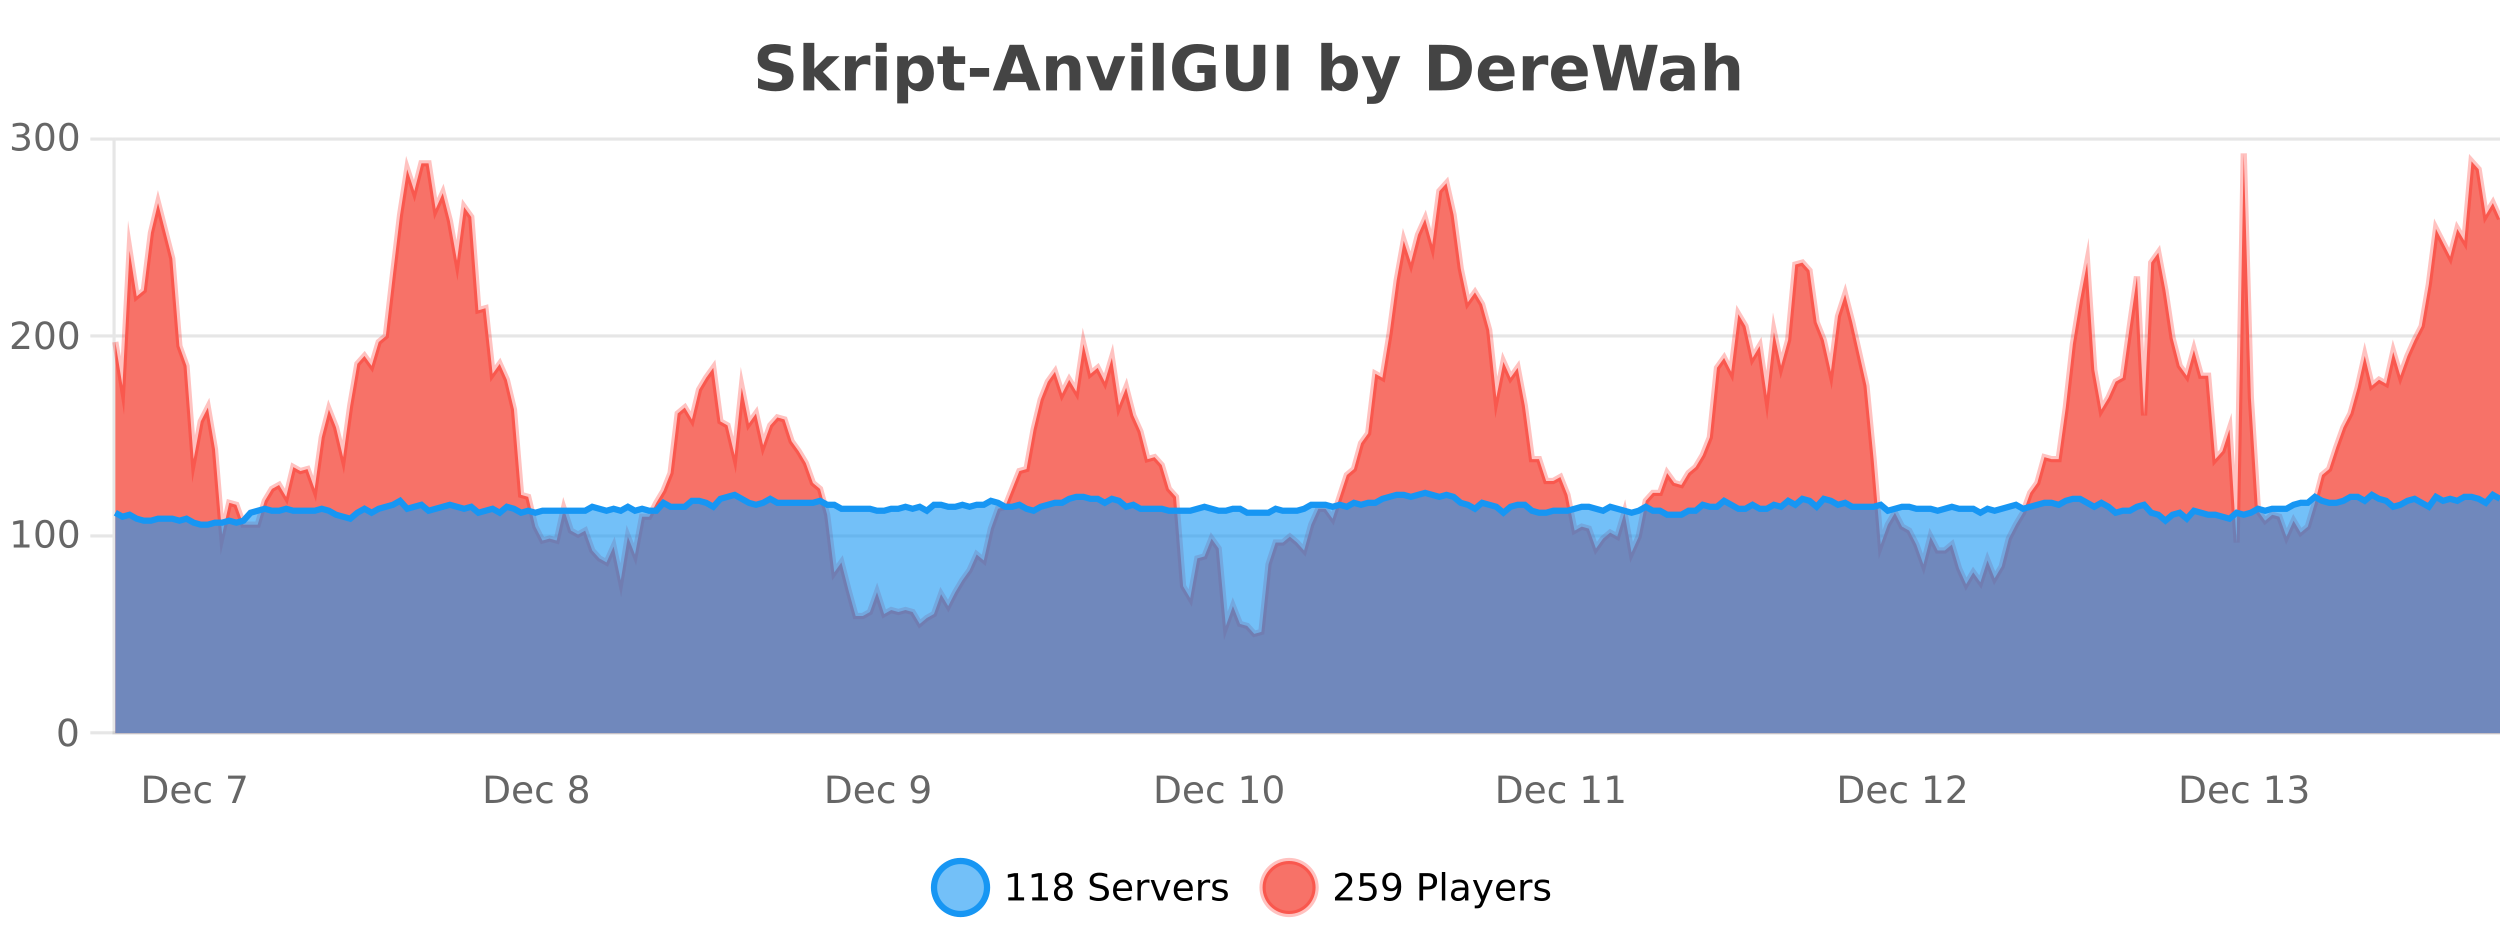 <?xml version="1.0" encoding="UTF-8"?>
<svg xmlns="http://www.w3.org/2000/svg" xmlns:xlink="http://www.w3.org/1999/xlink" width="800pt" height="300pt" viewBox="0 0 800 300" version="1.1">
<defs>
<clipPath id="clip1">
  <path d="M 270 263 L 345 263 L 345 300 L 270 300 Z M 270 263 "/>
</clipPath>
<clipPath id="clip2">
  <path d="M 375 263 L 450 263 L 450 300 L 375 300 Z M 375 263 "/>
</clipPath>
<clipPath id="clip3">
  <path d="M 36.906 49 L 800 49 L 800 234.602 L 36.906 234.602 Z M 36.906 49 "/>
</clipPath>
<clipPath id="clip4">
  <path d="M 35.906 43 L 800 43 L 800 232 L 35.906 232 Z M 35.906 43 "/>
</clipPath>
<clipPath id="clip5">
  <path d="M 36.906 157 L 800 157 L 800 234.602 L 36.906 234.602 Z M 36.906 157 "/>
</clipPath>
<clipPath id="clip6">
  <path d="M 35.906 129 L 800 129 L 800 197 L 35.906 197 Z M 35.906 129 "/>
</clipPath>
</defs>
<g id="surface1440746">
<rect x="0" y="0" width="800" height="300" style="fill:rgb(100%,100%,100%);fill-opacity:1;stroke:none;"/>
<path style="fill:none;stroke-width:1;stroke-linecap:butt;stroke-linejoin:miter;stroke:rgb(0%,0%,0%);stroke-opacity:0.098;stroke-miterlimit:10;" d="M 37 234.5 L 800 234.5 "/>
<path style="fill:none;stroke-width:1;stroke-linecap:butt;stroke-linejoin:miter;stroke:rgb(0%,0%,0%);stroke-opacity:0.098;stroke-miterlimit:10;" d="M 28.906 234.5 L 36 234.5 "/>
<path style="fill:none;stroke-width:1;stroke-linecap:butt;stroke-linejoin:miter;stroke:rgb(0%,0%,0%);stroke-opacity:0.098;stroke-miterlimit:10;" d="M 37 171.5 L 800 171.5 "/>
<path style="fill:none;stroke-width:1;stroke-linecap:butt;stroke-linejoin:miter;stroke:rgb(0%,0%,0%);stroke-opacity:0.098;stroke-miterlimit:10;" d="M 28.906 171.5 L 36 171.5 "/>
<path style="fill:none;stroke-width:1;stroke-linecap:butt;stroke-linejoin:miter;stroke:rgb(0%,0%,0%);stroke-opacity:0.098;stroke-miterlimit:10;" d="M 37 107.5 L 800 107.5 "/>
<path style="fill:none;stroke-width:1;stroke-linecap:butt;stroke-linejoin:miter;stroke:rgb(0%,0%,0%);stroke-opacity:0.098;stroke-miterlimit:10;" d="M 28.906 107.5 L 36 107.5 "/>
<path style="fill:none;stroke-width:1;stroke-linecap:butt;stroke-linejoin:miter;stroke:rgb(0%,0%,0%);stroke-opacity:0.098;stroke-miterlimit:10;" d="M 37 44.5 L 800 44.5 "/>
<path style="fill:none;stroke-width:1;stroke-linecap:butt;stroke-linejoin:miter;stroke:rgb(0%,0%,0%);stroke-opacity:0.098;stroke-miterlimit:10;" d="M 28.906 44.5 L 36 44.5 "/>
<path style=" stroke:none;fill-rule:nonzero;fill:rgb(9.02%,58.824%,95.294%);fill-opacity:0.6;" d="M 315.852 284 C 315.852 288.688 312.055 292.484 307.367 292.484 C 302.684 292.484 298.883 288.688 298.883 284 C 298.883 279.312 302.684 275.516 307.367 275.516 C 312.055 275.516 315.852 279.312 315.852 284 Z M 315.852 284 "/>
<g clip-path="url(#clip1)" clip-rule="nonzero">
<path style="fill:none;stroke-width:2;stroke-linecap:butt;stroke-linejoin:miter;stroke:rgb(9.02%,58.824%,95.294%);stroke-opacity:1;stroke-miterlimit:10;" d="M 315.852 284 C 315.852 288.688 312.055 292.484 307.367 292.484 C 302.684 292.484 298.883 288.688 298.883 284 C 298.883 279.312 302.684 275.516 307.367 275.516 C 312.055 275.516 315.852 279.312 315.852 284 Z M 315.852 284 "/>
</g>
<path style=" stroke:none;fill-rule:nonzero;fill:rgb(0%,0%,0%);fill-opacity:1;" d="M 322.664 287.156 L 324.602 287.156 L 324.602 280.484 L 322.492 280.906 L 322.492 279.828 L 324.586 279.406 L 325.773 279.406 L 325.773 287.156 L 327.711 287.156 L 327.711 288.156 L 322.664 288.156 Z M 330.301 287.156 L 332.238 287.156 L 332.238 280.484 L 330.129 280.906 L 330.129 279.828 L 332.223 279.406 L 333.41 279.406 L 333.41 287.156 L 335.348 287.156 L 335.348 288.156 L 330.301 288.156 Z M 340.266 284 C 339.703 284 339.258 284.152 338.938 284.453 C 338.613 284.758 338.453 285.168 338.453 285.688 C 338.453 286.219 338.613 286.637 338.938 286.938 C 339.258 287.242 339.703 287.391 340.266 287.391 C 340.828 287.391 341.27 287.242 341.594 286.938 C 341.914 286.637 342.078 286.219 342.078 285.688 C 342.078 285.168 341.914 284.758 341.594 284.453 C 341.281 284.152 340.836 284 340.266 284 Z M 339.078 283.5 C 338.578 283.375 338.18 283.141 337.891 282.797 C 337.609 282.445 337.469 282.016 337.469 281.516 C 337.469 280.82 337.719 280.266 338.219 279.859 C 338.719 279.453 339.398 279.25 340.266 279.25 C 341.141 279.25 341.82 279.453 342.312 279.859 C 342.812 280.266 343.062 280.82 343.062 281.516 C 343.062 282.016 342.922 282.445 342.641 282.797 C 342.359 283.141 341.961 283.375 341.453 283.5 C 342.023 283.637 342.469 283.898 342.781 284.281 C 343.102 284.668 343.266 285.137 343.266 285.688 C 343.266 286.543 343.004 287.199 342.484 287.656 C 341.973 288.105 341.234 288.328 340.266 288.328 C 339.305 288.328 338.566 288.105 338.047 287.656 C 337.523 287.199 337.266 286.543 337.266 285.688 C 337.266 285.137 337.426 284.668 337.75 284.281 C 338.07 283.898 338.516 283.637 339.078 283.5 Z M 338.656 281.625 C 338.656 282.086 338.797 282.438 339.078 282.688 C 339.359 282.938 339.754 283.062 340.266 283.062 C 340.773 283.062 341.172 282.938 341.453 282.688 C 341.742 282.438 341.891 282.086 341.891 281.625 C 341.891 281.18 341.742 280.828 341.453 280.578 C 341.172 280.32 340.773 280.188 340.266 280.188 C 339.754 280.188 339.359 280.32 339.078 280.578 C 338.797 280.828 338.656 281.18 338.656 281.625 Z M 354.32 279.688 L 354.32 280.844 C 353.871 280.637 353.445 280.48 353.039 280.375 C 352.641 280.262 352.262 280.203 351.898 280.203 C 351.25 280.203 350.75 280.328 350.398 280.578 C 350.055 280.828 349.883 281.188 349.883 281.656 C 349.883 282.043 349.996 282.336 350.227 282.531 C 350.453 282.73 350.898 282.887 351.555 283 L 352.258 283.156 C 353.141 283.324 353.793 283.621 354.211 284.047 C 354.637 284.465 354.852 285.027 354.852 285.734 C 354.852 286.59 354.562 287.234 353.992 287.672 C 353.43 288.109 352.594 288.328 351.492 288.328 C 351.086 288.328 350.648 288.281 350.18 288.188 C 349.711 288.094 349.227 287.953 348.727 287.766 L 348.727 286.547 C 349.203 286.82 349.672 287.023 350.133 287.156 C 350.602 287.293 351.055 287.359 351.492 287.359 C 352.168 287.359 352.688 287.23 353.055 286.969 C 353.43 286.699 353.617 286.32 353.617 285.828 C 353.617 285.402 353.48 285.07 353.211 284.828 C 352.949 284.578 352.516 284.398 351.914 284.281 L 351.195 284.141 C 350.309 283.965 349.668 283.688 349.273 283.312 C 348.887 282.938 348.695 282.418 348.695 281.75 C 348.695 280.969 348.965 280.359 349.508 279.922 C 350.047 279.477 350.797 279.25 351.758 279.25 C 352.172 279.25 352.59 279.289 353.008 279.359 C 353.434 279.434 353.871 279.543 354.32 279.688 Z M 362.266 284.609 L 362.266 285.125 L 357.297 285.125 C 357.348 285.875 357.57 286.445 357.969 286.828 C 358.375 287.215 358.93 287.406 359.641 287.406 C 360.055 287.406 360.457 287.359 360.844 287.266 C 361.238 287.164 361.629 287.008 362.016 286.797 L 362.016 287.828 C 361.617 287.984 361.219 288.105 360.812 288.188 C 360.406 288.281 359.992 288.328 359.578 288.328 C 358.535 288.328 357.707 288.027 357.094 287.422 C 356.477 286.809 356.172 285.98 356.172 284.938 C 356.172 283.867 356.461 283.016 357.047 282.391 C 357.629 281.758 358.41 281.438 359.391 281.438 C 360.273 281.438 360.973 281.727 361.484 282.297 C 362.004 282.859 362.266 283.633 362.266 284.609 Z M 361.188 284.281 C 361.176 283.699 361.008 283.23 360.688 282.875 C 360.363 282.523 359.938 282.344 359.406 282.344 C 358.801 282.344 358.316 282.516 357.953 282.859 C 357.598 283.203 357.395 283.684 357.344 284.297 Z M 367.836 282.594 C 367.711 282.531 367.574 282.484 367.43 282.453 C 367.293 282.414 367.137 282.391 366.961 282.391 C 366.355 282.391 365.887 282.59 365.555 282.984 C 365.23 283.383 365.07 283.953 365.07 284.703 L 365.07 288.156 L 363.992 288.156 L 363.992 281.594 L 365.07 281.594 L 365.07 282.609 C 365.297 282.215 365.594 281.922 365.961 281.734 C 366.324 281.539 366.766 281.438 367.289 281.438 C 367.359 281.438 367.438 281.445 367.523 281.453 C 367.617 281.465 367.715 281.48 367.82 281.5 Z M 368.195 281.594 L 369.336 281.594 L 371.383 287.094 L 373.445 281.594 L 374.586 281.594 L 372.117 288.156 L 370.648 288.156 Z M 381.688 284.609 L 381.688 285.125 L 376.719 285.125 C 376.77 285.875 376.992 286.445 377.391 286.828 C 377.797 287.215 378.352 287.406 379.062 287.406 C 379.477 287.406 379.879 287.359 380.266 287.266 C 380.66 287.164 381.051 287.008 381.438 286.797 L 381.438 287.828 C 381.039 287.984 380.641 288.105 380.234 288.188 C 379.828 288.281 379.414 288.328 379 288.328 C 377.957 288.328 377.129 288.027 376.516 287.422 C 375.898 286.809 375.594 285.98 375.594 284.938 C 375.594 283.867 375.883 283.016 376.469 282.391 C 377.051 281.758 377.832 281.438 378.812 281.438 C 379.695 281.438 380.395 281.727 380.906 282.297 C 381.426 282.859 381.688 283.633 381.688 284.609 Z M 380.609 284.281 C 380.598 283.699 380.43 283.23 380.109 282.875 C 379.785 282.523 379.359 282.344 378.828 282.344 C 378.223 282.344 377.738 282.516 377.375 282.859 C 377.02 283.203 376.816 283.684 376.766 284.297 Z M 387.258 282.594 C 387.133 282.531 386.996 282.484 386.852 282.453 C 386.715 282.414 386.559 282.391 386.383 282.391 C 385.777 282.391 385.309 282.59 384.977 282.984 C 384.652 283.383 384.492 283.953 384.492 284.703 L 384.492 288.156 L 383.414 288.156 L 383.414 281.594 L 384.492 281.594 L 384.492 282.609 C 384.719 282.215 385.016 281.922 385.383 281.734 C 385.746 281.539 386.188 281.438 386.711 281.438 C 386.781 281.438 386.859 281.445 386.945 281.453 C 387.039 281.465 387.137 281.48 387.242 281.5 Z M 392.562 281.781 L 392.562 282.812 C 392.258 282.656 391.941 282.543 391.609 282.469 C 391.285 282.387 390.945 282.344 390.594 282.344 C 390.062 282.344 389.66 282.43 389.391 282.594 C 389.117 282.75 388.984 282.996 388.984 283.328 C 388.984 283.578 389.078 283.777 389.266 283.922 C 389.461 284.059 389.852 284.188 390.438 284.312 L 390.797 284.406 C 391.566 284.562 392.113 284.793 392.438 285.094 C 392.758 285.398 392.922 285.812 392.922 286.344 C 392.922 286.961 392.676 287.445 392.188 287.797 C 391.707 288.152 391.047 288.328 390.203 288.328 C 389.848 288.328 389.477 288.289 389.094 288.219 C 388.719 288.156 388.32 288.059 387.906 287.922 L 387.906 286.797 C 388.301 287.008 388.691 287.164 389.078 287.266 C 389.461 287.371 389.848 287.422 390.234 287.422 C 390.734 287.422 391.117 287.34 391.391 287.172 C 391.672 286.996 391.812 286.746 391.812 286.422 C 391.812 286.133 391.711 285.906 391.516 285.75 C 391.316 285.594 390.883 285.445 390.219 285.297 L 389.844 285.219 C 389.176 285.074 388.691 284.855 388.391 284.562 C 388.098 284.273 387.953 283.875 387.953 283.375 C 387.953 282.75 388.172 282.273 388.609 281.938 C 389.047 281.605 389.664 281.438 390.469 281.438 C 390.863 281.438 391.238 281.469 391.594 281.531 C 391.945 281.586 392.27 281.668 392.562 281.781 Z M 317.367 277.016 "/>
<path style=" stroke:none;fill-rule:nonzero;fill:rgb(96.863%,44.706%,40.784%);fill-opacity:1;" d="M 420.988 284 C 420.988 288.688 417.191 292.484 412.504 292.484 C 407.82 292.484 404.02 288.688 404.02 284 C 404.02 279.312 407.82 275.516 412.504 275.516 C 417.191 275.516 420.988 279.312 420.988 284 Z M 420.988 284 "/>
<g clip-path="url(#clip2)" clip-rule="nonzero">
<path style="fill:none;stroke-width:2;stroke-linecap:butt;stroke-linejoin:miter;stroke:rgb(100%,4.706%,0%);stroke-opacity:0.247;stroke-miterlimit:10;" d="M 420.988 284 C 420.988 288.688 417.191 292.484 412.504 292.484 C 407.82 292.484 404.02 288.688 404.02 284 C 404.02 279.312 407.82 275.516 412.504 275.516 C 417.191 275.516 420.988 279.312 420.988 284 Z M 420.988 284 "/>
</g>
<path style=" stroke:none;fill-rule:nonzero;fill:rgb(0%,0%,0%);fill-opacity:1;" d="M 428.617 287.156 L 432.758 287.156 L 432.758 288.156 L 427.195 288.156 L 427.195 287.156 C 427.641 286.699 428.25 286.078 429.023 285.297 C 429.805 284.508 430.293 283.996 430.492 283.766 C 430.875 283.352 431.141 282.996 431.289 282.703 C 431.445 282.402 431.523 282.109 431.523 281.828 C 431.523 281.359 431.355 280.98 431.023 280.688 C 430.699 280.398 430.277 280.25 429.758 280.25 C 429.383 280.25 428.984 280.312 428.57 280.438 C 428.164 280.562 427.727 280.762 427.258 281.031 L 427.258 279.828 C 427.734 279.641 428.18 279.5 428.586 279.406 C 429 279.305 429.383 279.25 429.727 279.25 C 430.633 279.25 431.355 279.48 431.898 279.938 C 432.438 280.387 432.711 280.992 432.711 281.75 C 432.711 282.105 432.641 282.445 432.508 282.766 C 432.371 283.09 432.125 283.469 431.773 283.906 C 431.668 284.023 431.355 284.352 430.836 284.891 C 430.312 285.434 429.574 286.188 428.617 287.156 Z M 435.25 279.406 L 439.891 279.406 L 439.891 280.406 L 436.328 280.406 L 436.328 282.547 C 436.504 282.484 436.676 282.445 436.844 282.422 C 437.02 282.391 437.191 282.375 437.359 282.375 C 438.336 282.375 439.113 282.648 439.688 283.188 C 440.258 283.719 440.547 284.438 440.547 285.344 C 440.547 286.293 440.25 287.027 439.656 287.547 C 439.07 288.07 438.25 288.328 437.188 288.328 C 436.812 288.328 436.43 288.297 436.047 288.234 C 435.672 288.172 435.281 288.078 434.875 287.953 L 434.875 286.766 C 435.227 286.953 435.594 287.094 435.969 287.188 C 436.344 287.281 436.738 287.328 437.156 287.328 C 437.832 287.328 438.367 287.152 438.766 286.797 C 439.16 286.445 439.359 285.961 439.359 285.344 C 439.359 284.742 439.16 284.262 438.766 283.906 C 438.367 283.555 437.832 283.375 437.156 283.375 C 436.844 283.375 436.523 283.414 436.203 283.484 C 435.891 283.547 435.57 283.652 435.25 283.797 Z M 442.898 287.969 L 442.898 286.891 C 443.199 287.039 443.5 287.148 443.805 287.219 C 444.105 287.293 444.406 287.328 444.711 287.328 C 445.492 287.328 446.086 287.07 446.492 286.547 C 446.906 286.016 447.141 285.215 447.195 284.141 C 446.977 284.484 446.688 284.746 446.336 284.922 C 445.992 285.102 445.605 285.188 445.18 285.188 C 444.305 285.188 443.609 284.93 443.102 284.406 C 442.59 283.875 442.336 283.148 442.336 282.219 C 442.336 281.324 442.602 280.605 443.133 280.062 C 443.664 279.523 444.371 279.25 445.258 279.25 C 446.266 279.25 447.039 279.641 447.57 280.422 C 448.109 281.195 448.383 282.32 448.383 283.797 C 448.383 285.172 448.055 286.273 447.398 287.094 C 446.742 287.918 445.859 288.328 444.758 288.328 C 444.453 288.328 444.152 288.297 443.852 288.234 C 443.547 288.18 443.23 288.094 442.898 287.969 Z M 445.258 284.266 C 445.789 284.266 446.211 284.086 446.523 283.719 C 446.836 283.355 446.992 282.855 446.992 282.219 C 446.992 281.594 446.836 281.102 446.523 280.734 C 446.211 280.371 445.789 280.188 445.258 280.188 C 444.727 280.188 444.305 280.371 443.992 280.734 C 443.688 281.102 443.539 281.594 443.539 282.219 C 443.539 282.855 443.688 283.355 443.992 283.719 C 444.305 284.086 444.727 284.266 445.258 284.266 Z M 455.398 280.375 L 455.398 283.672 L 456.883 283.672 C 457.434 283.672 457.859 283.531 458.164 283.25 C 458.465 282.961 458.617 282.547 458.617 282.016 C 458.617 281.496 458.465 281.094 458.164 280.812 C 457.859 280.523 457.434 280.375 456.883 280.375 Z M 454.211 279.406 L 456.883 279.406 C 457.871 279.406 458.617 279.633 459.117 280.078 C 459.617 280.516 459.867 281.164 459.867 282.016 C 459.867 282.883 459.617 283.539 459.117 283.984 C 458.617 284.422 457.871 284.641 456.883 284.641 L 455.398 284.641 L 455.398 288.156 L 454.211 288.156 Z M 461.398 279.031 L 462.477 279.031 L 462.477 288.156 L 461.398 288.156 Z M 467.719 284.859 C 466.852 284.859 466.25 284.961 465.906 285.156 C 465.57 285.355 465.406 285.695 465.406 286.172 C 465.406 286.559 465.531 286.867 465.781 287.094 C 466.039 287.312 466.383 287.422 466.812 287.422 C 467.414 287.422 467.895 287.215 468.25 286.797 C 468.613 286.371 468.797 285.805 468.797 285.094 L 468.797 284.859 Z M 469.875 284.406 L 469.875 288.156 L 468.797 288.156 L 468.797 287.156 C 468.547 287.555 468.238 287.852 467.875 288.047 C 467.508 288.234 467.062 288.328 466.531 288.328 C 465.852 288.328 465.316 288.141 464.922 287.766 C 464.523 287.383 464.328 286.875 464.328 286.25 C 464.328 285.512 464.57 284.953 465.062 284.578 C 465.562 284.203 466.301 284.016 467.281 284.016 L 468.797 284.016 L 468.797 283.906 C 468.797 283.406 468.629 283.023 468.297 282.75 C 467.973 282.48 467.52 282.344 466.938 282.344 C 466.562 282.344 466.191 282.391 465.828 282.484 C 465.473 282.578 465.133 282.715 464.812 282.891 L 464.812 281.891 C 465.207 281.734 465.586 281.621 465.953 281.547 C 466.328 281.477 466.691 281.438 467.047 281.438 C 467.992 281.438 468.703 281.684 469.172 282.172 C 469.641 282.664 469.875 283.406 469.875 284.406 Z M 474.82 288.766 C 474.516 289.547 474.219 290.055 473.93 290.297 C 473.637 290.535 473.25 290.656 472.773 290.656 L 471.914 290.656 L 471.914 289.75 L 472.539 289.75 C 472.84 289.75 473.07 289.676 473.227 289.531 C 473.391 289.395 473.574 289.066 473.773 288.547 L 473.977 288.047 L 471.32 281.594 L 472.461 281.594 L 474.508 286.719 L 476.57 281.594 L 477.711 281.594 Z M 484.812 284.609 L 484.812 285.125 L 479.844 285.125 C 479.895 285.875 480.117 286.445 480.516 286.828 C 480.922 287.215 481.477 287.406 482.188 287.406 C 482.602 287.406 483.004 287.359 483.391 287.266 C 483.785 287.164 484.176 287.008 484.562 286.797 L 484.562 287.828 C 484.164 287.984 483.766 288.105 483.359 288.188 C 482.953 288.281 482.539 288.328 482.125 288.328 C 481.082 288.328 480.254 288.027 479.641 287.422 C 479.023 286.809 478.719 285.98 478.719 284.938 C 478.719 283.867 479.008 283.016 479.594 282.391 C 480.176 281.758 480.957 281.438 481.938 281.438 C 482.82 281.438 483.52 281.727 484.031 282.297 C 484.551 282.859 484.812 283.633 484.812 284.609 Z M 483.734 284.281 C 483.723 283.699 483.555 283.23 483.234 282.875 C 482.91 282.523 482.484 282.344 481.953 282.344 C 481.348 282.344 480.863 282.516 480.5 282.859 C 480.145 283.203 479.941 283.684 479.891 284.297 Z M 490.383 282.594 C 490.258 282.531 490.121 282.484 489.977 282.453 C 489.84 282.414 489.684 282.391 489.508 282.391 C 488.902 282.391 488.434 282.59 488.102 282.984 C 487.777 283.383 487.617 283.953 487.617 284.703 L 487.617 288.156 L 486.539 288.156 L 486.539 281.594 L 487.617 281.594 L 487.617 282.609 C 487.844 282.215 488.141 281.922 488.508 281.734 C 488.871 281.539 489.312 281.438 489.836 281.438 C 489.906 281.438 489.984 281.445 490.07 281.453 C 490.164 281.465 490.262 281.48 490.367 281.5 Z M 495.691 281.781 L 495.691 282.812 C 495.387 282.656 495.07 282.543 494.738 282.469 C 494.414 282.387 494.074 282.344 493.723 282.344 C 493.191 282.344 492.789 282.43 492.52 282.594 C 492.246 282.75 492.113 282.996 492.113 283.328 C 492.113 283.578 492.207 283.777 492.395 283.922 C 492.59 284.059 492.98 284.188 493.566 284.312 L 493.926 284.406 C 494.695 284.562 495.242 284.793 495.566 285.094 C 495.887 285.398 496.051 285.812 496.051 286.344 C 496.051 286.961 495.805 287.445 495.316 287.797 C 494.836 288.152 494.176 288.328 493.332 288.328 C 492.977 288.328 492.605 288.289 492.223 288.219 C 491.848 288.156 491.449 288.059 491.035 287.922 L 491.035 286.797 C 491.43 287.008 491.82 287.164 492.207 287.266 C 492.59 287.371 492.977 287.422 493.363 287.422 C 493.863 287.422 494.246 287.34 494.52 287.172 C 494.801 286.996 494.941 286.746 494.941 286.422 C 494.941 286.133 494.84 285.906 494.645 285.75 C 494.445 285.594 494.012 285.445 493.348 285.297 L 492.973 285.219 C 492.305 285.074 491.82 284.855 491.52 284.562 C 491.227 284.273 491.082 283.875 491.082 283.375 C 491.082 282.75 491.301 282.273 491.738 281.938 C 492.176 281.605 492.793 281.438 493.598 281.438 C 493.992 281.438 494.367 281.469 494.723 281.531 C 495.074 281.586 495.398 281.668 495.691 281.781 Z M 422.504 277.016 "/>
<path style=" stroke:none;fill-rule:nonzero;fill:rgb(26.667%,26.667%,26.667%);fill-opacity:1;" d="M 252.984 14.797 L 252.984 17.891 C 252.18 17.527 251.398 17.258 250.641 17.078 C 249.879 16.891 249.16 16.797 248.484 16.797 C 247.586 16.797 246.922 16.922 246.484 17.172 C 246.055 17.422 245.844 17.809 245.844 18.328 C 245.844 18.715 245.988 19.016 246.281 19.234 C 246.57 19.453 247.098 19.641 247.859 19.797 L 249.453 20.125 C 251.078 20.449 252.227 20.945 252.906 21.609 C 253.594 22.277 253.938 23.219 253.938 24.438 C 253.938 26.043 253.457 27.242 252.5 28.031 C 251.551 28.812 250.098 29.203 248.141 29.203 C 247.211 29.203 246.281 29.113 245.344 28.938 C 244.414 28.762 243.488 28.5 242.562 28.156 L 242.562 24.984 C 243.488 25.484 244.383 25.859 245.25 26.109 C 246.125 26.359 246.969 26.484 247.781 26.484 C 248.602 26.484 249.227 26.352 249.656 26.078 C 250.094 25.797 250.312 25.402 250.312 24.891 C 250.312 24.445 250.16 24.094 249.859 23.844 C 249.566 23.594 248.977 23.371 248.094 23.172 L 246.641 22.859 C 245.18 22.547 244.113 22.055 243.438 21.375 C 242.77 20.688 242.438 19.762 242.438 18.594 C 242.438 17.148 242.906 16.031 243.844 15.25 C 244.781 14.469 246.129 14.078 247.891 14.078 C 248.691 14.078 249.516 14.141 250.359 14.266 C 251.203 14.383 252.078 14.559 252.984 14.797 Z M 257.094 13.719 L 260.578 13.719 L 260.578 22 L 264.609 17.984 L 268.672 17.984 L 263.328 23 L 269.094 28.922 L 264.844 28.922 L 260.578 24.359 L 260.578 28.922 L 257.094 28.922 Z M 278.516 20.969 C 278.203 20.824 277.895 20.719 277.594 20.656 C 277.289 20.586 276.988 20.547 276.688 20.547 C 275.781 20.547 275.082 20.836 274.594 21.406 C 274.113 21.98 273.875 22.805 273.875 23.875 L 273.875 28.922 L 270.391 28.922 L 270.391 17.984 L 273.875 17.984 L 273.875 19.781 C 274.32 19.062 274.836 18.543 275.422 18.219 C 276.004 17.887 276.703 17.719 277.516 17.719 C 277.641 17.719 277.77 17.727 277.906 17.734 C 278.039 17.746 278.238 17.766 278.5 17.797 Z M 280.258 17.984 L 283.742 17.984 L 283.742 28.922 L 280.258 28.922 Z M 280.258 13.719 L 283.742 13.719 L 283.742 16.578 L 280.258 16.578 Z M 290.594 27.344 L 290.594 33.078 L 287.109 33.078 L 287.109 17.984 L 290.594 17.984 L 290.594 19.578 C 291.082 18.945 291.617 18.477 292.203 18.172 C 292.785 17.871 293.457 17.719 294.219 17.719 C 295.57 17.719 296.68 18.258 297.547 19.328 C 298.41 20.402 298.844 21.781 298.844 23.469 C 298.844 25.148 298.41 26.523 297.547 27.594 C 296.68 28.668 295.57 29.203 294.219 29.203 C 293.457 29.203 292.785 29.051 292.203 28.75 C 291.617 28.449 291.082 27.98 290.594 27.344 Z M 292.922 20.266 C 292.172 20.266 291.594 20.543 291.188 21.094 C 290.789 21.637 290.594 22.43 290.594 23.469 C 290.594 24.5 290.789 25.293 291.188 25.844 C 291.594 26.398 292.172 26.672 292.922 26.672 C 293.672 26.672 294.242 26.402 294.641 25.859 C 295.035 25.309 295.234 24.512 295.234 23.469 C 295.234 22.43 295.035 21.637 294.641 21.094 C 294.242 20.543 293.672 20.266 292.922 20.266 Z M 305.242 14.875 L 305.242 17.984 L 308.852 17.984 L 308.852 20.484 L 305.242 20.484 L 305.242 25.125 C 305.242 25.637 305.34 25.98 305.539 26.156 C 305.746 26.336 306.148 26.422 306.742 26.422 L 308.539 26.422 L 308.539 28.922 L 305.539 28.922 C 304.164 28.922 303.184 28.637 302.602 28.062 C 302.027 27.48 301.742 26.5 301.742 25.125 L 301.742 20.484 L 300.008 20.484 L 300.008 17.984 L 301.742 17.984 L 301.742 14.875 Z M 310.379 21.75 L 316.52 21.75 L 316.52 24.578 L 310.379 24.578 Z M 328.289 26.266 L 322.414 26.266 L 321.477 28.922 L 317.695 28.922 L 323.102 14.344 L 327.586 14.344 L 332.977 28.922 L 329.211 28.922 Z M 323.352 23.562 L 327.336 23.562 L 325.352 17.766 Z M 345.75 22.266 L 345.75 28.922 L 342.234 28.922 L 342.234 23.828 C 342.234 22.883 342.211 22.23 342.172 21.875 C 342.129 21.512 342.055 21.246 341.953 21.078 C 341.816 20.852 341.629 20.672 341.391 20.547 C 341.16 20.422 340.895 20.359 340.594 20.359 C 339.863 20.359 339.289 20.641 338.875 21.203 C 338.457 21.766 338.25 22.547 338.25 23.547 L 338.25 28.922 L 334.766 28.922 L 334.766 17.984 L 338.25 17.984 L 338.25 19.578 C 338.781 18.945 339.344 18.477 339.938 18.172 C 340.531 17.871 341.18 17.719 341.891 17.719 C 343.16 17.719 344.117 18.109 344.766 18.891 C 345.422 19.664 345.75 20.789 345.75 22.266 Z M 347.617 17.984 L 351.117 17.984 L 353.852 25.547 L 356.555 17.984 L 360.07 17.984 L 355.758 28.922 L 351.914 28.922 Z M 362.043 17.984 L 365.527 17.984 L 365.527 28.922 L 362.043 28.922 Z M 362.043 13.719 L 365.527 13.719 L 365.527 16.578 L 362.043 16.578 Z M 368.898 13.719 L 372.383 13.719 L 372.383 28.922 L 368.898 28.922 Z M 389.004 27.844 C 388.066 28.293 387.09 28.633 386.082 28.859 C 385.082 29.086 384.039 29.203 382.957 29.203 C 380.527 29.203 378.605 28.527 377.191 27.172 C 375.773 25.809 375.066 23.965 375.066 21.641 C 375.066 19.297 375.785 17.453 377.223 16.109 C 378.668 14.758 380.652 14.078 383.176 14.078 C 384.145 14.078 385.07 14.172 385.957 14.359 C 386.84 14.539 387.68 14.805 388.473 15.156 L 388.473 18.172 C 387.66 17.715 386.848 17.371 386.035 17.141 C 385.23 16.914 384.43 16.797 383.629 16.797 C 382.129 16.797 380.973 17.219 380.16 18.062 C 379.355 18.898 378.957 20.09 378.957 21.641 C 378.957 23.184 379.348 24.375 380.129 25.219 C 380.91 26.062 382.02 26.484 383.457 26.484 C 383.84 26.484 384.199 26.461 384.535 26.406 C 384.879 26.355 385.18 26.277 385.441 26.172 L 385.441 23.344 L 383.145 23.344 L 383.145 20.828 L 389.004 20.828 Z M 392.328 14.344 L 396.078 14.344 L 396.078 23.078 C 396.078 24.289 396.273 25.152 396.672 25.672 C 397.066 26.184 397.707 26.438 398.594 26.438 C 399.5 26.438 400.145 26.184 400.531 25.672 C 400.926 25.152 401.125 24.289 401.125 23.078 L 401.125 14.344 L 404.891 14.344 L 404.891 23.078 C 404.891 25.141 404.367 26.68 403.328 27.688 C 402.297 28.699 400.719 29.203 398.594 29.203 C 396.477 29.203 394.906 28.699 393.875 27.688 C 392.844 26.68 392.328 25.141 392.328 23.078 Z M 408.566 14.344 L 412.316 14.344 L 412.316 28.922 L 408.566 28.922 Z M 428.625 26.672 C 429.375 26.672 429.945 26.402 430.344 25.859 C 430.738 25.309 430.938 24.512 430.938 23.469 C 430.938 22.43 430.738 21.637 430.344 21.094 C 429.945 20.543 429.375 20.266 428.625 20.266 C 427.875 20.266 427.297 20.543 426.891 21.094 C 426.492 21.637 426.297 22.43 426.297 23.469 C 426.297 24.5 426.492 25.293 426.891 25.844 C 427.297 26.398 427.875 26.672 428.625 26.672 Z M 426.297 19.578 C 426.785 18.945 427.32 18.477 427.906 18.172 C 428.488 17.871 429.16 17.719 429.922 17.719 C 431.273 17.719 432.383 18.258 433.25 19.328 C 434.113 20.402 434.547 21.781 434.547 23.469 C 434.547 25.148 434.113 26.523 433.25 27.594 C 432.383 28.668 431.273 29.203 429.922 29.203 C 429.16 29.203 428.488 29.051 427.906 28.75 C 427.32 28.449 426.785 27.98 426.297 27.344 L 426.297 28.922 L 422.812 28.922 L 422.812 13.719 L 426.297 13.719 Z M 435.695 17.984 L 439.18 17.984 L 442.133 25.406 L 444.633 17.984 L 448.117 17.984 L 443.523 29.953 C 443.062 31.172 442.523 32.02 441.898 32.5 C 441.281 32.988 440.477 33.234 439.477 33.234 L 437.445 33.234 L 437.445 30.938 L 438.539 30.938 C 439.133 30.938 439.562 30.844 439.836 30.656 C 440.105 30.469 440.312 30.129 440.461 29.641 L 440.57 29.344 Z M 461.039 17.188 L 461.039 26.078 L 462.383 26.078 C 463.922 26.078 465.102 25.699 465.914 24.938 C 466.727 24.18 467.133 23.07 467.133 21.609 C 467.133 20.172 466.727 19.078 465.914 18.328 C 465.109 17.57 463.934 17.188 462.383 17.188 Z M 457.289 14.344 L 461.242 14.344 C 463.461 14.344 465.109 14.5 466.195 14.812 C 467.277 15.125 468.203 15.664 468.977 16.422 C 469.664 17.078 470.172 17.84 470.508 18.703 C 470.84 19.559 471.008 20.527 471.008 21.609 C 471.008 22.715 470.84 23.699 470.508 24.562 C 470.172 25.43 469.664 26.188 468.977 26.844 C 468.195 27.594 467.258 28.133 466.164 28.453 C 465.07 28.766 463.43 28.922 461.242 28.922 L 457.289 28.922 Z M 484.641 23.422 L 484.641 24.422 L 476.469 24.422 C 476.551 25.246 476.848 25.859 477.359 26.266 C 477.867 26.672 478.578 26.875 479.484 26.875 C 480.223 26.875 480.977 26.766 481.75 26.547 C 482.52 26.328 483.312 26 484.125 25.562 L 484.125 28.25 C 483.301 28.562 482.473 28.797 481.641 28.953 C 480.816 29.117 479.992 29.203 479.172 29.203 C 477.191 29.203 475.648 28.703 474.547 27.703 C 473.453 26.695 472.906 25.281 472.906 23.469 C 472.906 21.68 473.441 20.273 474.516 19.25 C 475.598 18.23 477.082 17.719 478.969 17.719 C 480.688 17.719 482.062 18.242 483.094 19.281 C 484.125 20.312 484.641 21.695 484.641 23.422 Z M 481.047 22.266 C 481.047 21.602 480.852 21.062 480.469 20.656 C 480.082 20.25 479.578 20.047 478.953 20.047 C 478.273 20.047 477.723 20.242 477.297 20.625 C 476.879 21 476.617 21.547 476.516 22.266 Z M 495.422 20.969 C 495.109 20.824 494.801 20.719 494.5 20.656 C 494.195 20.586 493.895 20.547 493.594 20.547 C 492.688 20.547 491.988 20.836 491.5 21.406 C 491.02 21.98 490.781 22.805 490.781 23.875 L 490.781 28.922 L 487.297 28.922 L 487.297 17.984 L 490.781 17.984 L 490.781 19.781 C 491.227 19.062 491.742 18.543 492.328 18.219 C 492.91 17.887 493.609 17.719 494.422 17.719 C 494.547 17.719 494.676 17.727 494.812 17.734 C 494.945 17.746 495.145 17.766 495.406 17.797 Z M 508.066 23.422 L 508.066 24.422 L 499.895 24.422 C 499.977 25.246 500.273 25.859 500.785 26.266 C 501.293 26.672 502.004 26.875 502.91 26.875 C 503.648 26.875 504.402 26.766 505.176 26.547 C 505.945 26.328 506.738 26 507.551 25.562 L 507.551 28.25 C 506.727 28.562 505.898 28.797 505.066 28.953 C 504.242 29.117 503.418 29.203 502.598 29.203 C 500.617 29.203 499.074 28.703 497.973 27.703 C 496.879 26.695 496.332 25.281 496.332 23.469 C 496.332 21.68 496.867 20.273 497.941 19.25 C 499.023 18.23 500.508 17.719 502.395 17.719 C 504.113 17.719 505.488 18.242 506.52 19.281 C 507.551 20.312 508.066 21.695 508.066 23.422 Z M 504.473 22.266 C 504.473 21.602 504.277 21.062 503.895 20.656 C 503.508 20.25 503.004 20.047 502.379 20.047 C 501.699 20.047 501.148 20.242 500.723 20.625 C 500.305 21 500.043 21.547 499.941 22.266 Z M 509.633 14.344 L 513.242 14.344 L 515.758 24.938 L 518.258 14.344 L 521.883 14.344 L 524.383 24.938 L 526.898 14.344 L 530.477 14.344 L 527.039 28.922 L 522.695 28.922 L 520.055 17.844 L 517.445 28.922 L 513.102 28.922 Z M 536.961 24 C 536.23 24 535.684 24.125 535.32 24.375 C 534.953 24.617 534.773 24.98 534.773 25.469 C 534.773 25.906 534.918 26.25 535.211 26.5 C 535.512 26.75 535.922 26.875 536.445 26.875 C 537.102 26.875 537.652 26.641 538.102 26.172 C 538.559 25.703 538.789 25.117 538.789 24.406 L 538.789 24 Z M 542.305 22.688 L 542.305 28.922 L 538.789 28.922 L 538.789 27.297 C 538.32 27.965 537.789 28.449 537.195 28.75 C 536.609 29.051 535.898 29.203 535.055 29.203 C 533.93 29.203 533.012 28.875 532.305 28.219 C 531.594 27.555 531.242 26.695 531.242 25.641 C 531.242 24.359 531.68 23.422 532.555 22.828 C 533.438 22.227 534.828 21.922 536.727 21.922 L 538.789 21.922 L 538.789 21.641 C 538.789 21.09 538.57 20.688 538.133 20.438 C 537.695 20.18 537.012 20.047 536.086 20.047 C 535.336 20.047 534.637 20.125 533.992 20.281 C 533.344 20.43 532.746 20.648 532.195 20.938 L 532.195 18.281 C 532.945 18.094 533.695 17.953 534.445 17.859 C 535.203 17.766 535.965 17.719 536.727 17.719 C 538.695 17.719 540.117 18.109 540.992 18.891 C 541.867 19.664 542.305 20.93 542.305 22.688 Z M 556.555 22.266 L 556.555 28.922 L 553.039 28.922 L 553.039 23.844 C 553.039 22.887 553.016 22.23 552.977 21.875 C 552.934 21.512 552.859 21.246 552.758 21.078 C 552.621 20.852 552.434 20.672 552.195 20.547 C 551.965 20.422 551.699 20.359 551.398 20.359 C 550.668 20.359 550.094 20.641 549.68 21.203 C 549.262 21.766 549.055 22.547 549.055 23.547 L 549.055 28.922 L 545.57 28.922 L 545.57 13.719 L 549.055 13.719 L 549.055 19.578 C 549.586 18.945 550.148 18.477 550.742 18.172 C 551.336 17.871 551.984 17.719 552.695 17.719 C 553.965 17.719 554.922 18.109 555.57 18.891 C 556.227 19.664 556.555 20.789 556.555 22.266 Z M 241 10.359 "/>
<path style="fill:none;stroke-width:1;stroke-linecap:butt;stroke-linejoin:miter;stroke:rgb(0%,0%,0%);stroke-opacity:0.098;stroke-miterlimit:10;" d="M 36 234.5 L 801 234.5 "/>
<path style=" stroke:none;fill-rule:nonzero;fill:rgb(40%,40%,40%);fill-opacity:1;" d="M 47.32 249.172 L 47.32 255.984 L 48.758 255.984 C 49.965 255.984 50.844 255.715 51.398 255.172 C 51.961 254.621 52.242 253.75 52.242 252.562 C 52.242 251.398 51.961 250.543 51.398 250 C 50.844 249.449 49.965 249.172 48.758 249.172 Z M 46.133 248.203 L 48.57 248.203 C 50.266 248.203 51.512 248.559 52.305 249.266 C 53.094 249.965 53.492 251.062 53.492 252.562 C 53.492 254.074 53.09 255.184 52.289 255.891 C 51.496 256.602 50.258 256.953 48.57 256.953 L 46.133 256.953 Z M 60.953 253.406 L 60.953 253.922 L 55.984 253.922 C 56.035 254.672 56.258 255.242 56.656 255.625 C 57.062 256.012 57.617 256.203 58.328 256.203 C 58.742 256.203 59.145 256.156 59.531 256.062 C 59.926 255.961 60.316 255.805 60.703 255.594 L 60.703 256.625 C 60.305 256.781 59.906 256.902 59.5 256.984 C 59.094 257.078 58.68 257.125 58.266 257.125 C 57.223 257.125 56.395 256.824 55.781 256.219 C 55.164 255.605 54.859 254.777 54.859 253.734 C 54.859 252.664 55.148 251.812 55.734 251.188 C 56.316 250.555 57.098 250.234 58.078 250.234 C 58.961 250.234 59.66 250.523 60.172 251.094 C 60.691 251.656 60.953 252.43 60.953 253.406 Z M 59.875 253.078 C 59.863 252.496 59.695 252.027 59.375 251.672 C 59.051 251.32 58.625 251.141 58.094 251.141 C 57.488 251.141 57.004 251.312 56.641 251.656 C 56.285 252 56.082 252.48 56.031 253.094 Z M 67.445 250.641 L 67.445 251.656 C 67.133 251.48 66.824 251.352 66.523 251.266 C 66.219 251.184 65.914 251.141 65.602 251.141 C 64.891 251.141 64.344 251.367 63.961 251.812 C 63.574 252.25 63.383 252.871 63.383 253.672 C 63.383 254.477 63.574 255.102 63.961 255.547 C 64.344 255.984 64.891 256.203 65.602 256.203 C 65.914 256.203 66.219 256.164 66.523 256.078 C 66.824 255.996 67.133 255.871 67.445 255.703 L 67.445 256.703 C 67.141 256.84 66.828 256.945 66.508 257.016 C 66.184 257.086 65.84 257.125 65.477 257.125 C 64.484 257.125 63.699 256.82 63.117 256.203 C 62.531 255.578 62.242 254.734 62.242 253.672 C 62.242 252.609 62.531 251.773 63.117 251.156 C 63.711 250.543 64.523 250.234 65.555 250.234 C 65.875 250.234 66.195 250.273 66.508 250.344 C 66.828 250.406 67.141 250.508 67.445 250.641 Z M 72.98 248.203 L 78.605 248.203 L 78.605 248.703 L 75.434 256.953 L 74.199 256.953 L 77.184 249.203 L 72.98 249.203 Z M 44.961 245.816 "/>
<path style=" stroke:none;fill-rule:nonzero;fill:rgb(40%,40%,40%);fill-opacity:1;" d="M 156.66 249.172 L 156.66 255.984 L 158.098 255.984 C 159.305 255.984 160.184 255.715 160.738 255.172 C 161.301 254.621 161.582 253.75 161.582 252.562 C 161.582 251.398 161.301 250.543 160.738 250 C 160.184 249.449 159.305 249.172 158.098 249.172 Z M 155.473 248.203 L 157.91 248.203 C 159.605 248.203 160.852 248.559 161.645 249.266 C 162.434 249.965 162.832 251.062 162.832 252.562 C 162.832 254.074 162.43 255.184 161.629 255.891 C 160.836 256.602 159.598 256.953 157.91 256.953 L 155.473 256.953 Z M 170.289 253.406 L 170.289 253.922 L 165.32 253.922 C 165.371 254.672 165.594 255.242 165.992 255.625 C 166.398 256.012 166.953 256.203 167.664 256.203 C 168.078 256.203 168.48 256.156 168.867 256.062 C 169.262 255.961 169.652 255.805 170.039 255.594 L 170.039 256.625 C 169.641 256.781 169.242 256.902 168.836 256.984 C 168.43 257.078 168.016 257.125 167.602 257.125 C 166.559 257.125 165.73 256.824 165.117 256.219 C 164.5 255.605 164.195 254.777 164.195 253.734 C 164.195 252.664 164.484 251.812 165.07 251.188 C 165.652 250.555 166.434 250.234 167.414 250.234 C 168.297 250.234 168.996 250.523 169.508 251.094 C 170.027 251.656 170.289 252.43 170.289 253.406 Z M 169.211 253.078 C 169.199 252.496 169.031 252.027 168.711 251.672 C 168.387 251.32 167.961 251.141 167.43 251.141 C 166.824 251.141 166.34 251.312 165.977 251.656 C 165.621 252 165.418 252.48 165.367 253.094 Z M 176.781 250.641 L 176.781 251.656 C 176.469 251.48 176.16 251.352 175.859 251.266 C 175.555 251.184 175.25 251.141 174.938 251.141 C 174.227 251.141 173.68 251.367 173.297 251.812 C 172.91 252.25 172.719 252.871 172.719 253.672 C 172.719 254.477 172.91 255.102 173.297 255.547 C 173.68 255.984 174.227 256.203 174.938 256.203 C 175.25 256.203 175.555 256.164 175.859 256.078 C 176.16 255.996 176.469 255.871 176.781 255.703 L 176.781 256.703 C 176.477 256.84 176.164 256.945 175.844 257.016 C 175.52 257.086 175.176 257.125 174.812 257.125 C 173.82 257.125 173.035 256.82 172.453 256.203 C 171.867 255.578 171.578 254.734 171.578 253.672 C 171.578 252.609 171.867 251.773 172.453 251.156 C 173.047 250.543 173.859 250.234 174.891 250.234 C 175.211 250.234 175.531 250.273 175.844 250.344 C 176.164 250.406 176.477 250.508 176.781 250.641 Z M 185.148 252.797 C 184.586 252.797 184.141 252.949 183.82 253.25 C 183.496 253.555 183.336 253.965 183.336 254.484 C 183.336 255.016 183.496 255.434 183.82 255.734 C 184.141 256.039 184.586 256.188 185.148 256.188 C 185.711 256.188 186.152 256.039 186.477 255.734 C 186.797 255.434 186.961 255.016 186.961 254.484 C 186.961 253.965 186.797 253.555 186.477 253.25 C 186.164 252.949 185.719 252.797 185.148 252.797 Z M 183.961 252.297 C 183.461 252.172 183.062 251.938 182.773 251.594 C 182.492 251.242 182.352 250.812 182.352 250.312 C 182.352 249.617 182.602 249.062 183.102 248.656 C 183.602 248.25 184.281 248.047 185.148 248.047 C 186.023 248.047 186.703 248.25 187.195 248.656 C 187.695 249.062 187.945 249.617 187.945 250.312 C 187.945 250.812 187.805 251.242 187.523 251.594 C 187.242 251.938 186.844 252.172 186.336 252.297 C 186.906 252.434 187.352 252.695 187.664 253.078 C 187.984 253.465 188.148 253.934 188.148 254.484 C 188.148 255.34 187.887 255.996 187.367 256.453 C 186.855 256.902 186.117 257.125 185.148 257.125 C 184.188 257.125 183.449 256.902 182.93 256.453 C 182.406 255.996 182.148 255.34 182.148 254.484 C 182.148 253.934 182.309 253.465 182.633 253.078 C 182.953 252.695 183.398 252.434 183.961 252.297 Z M 183.539 250.422 C 183.539 250.883 183.68 251.234 183.961 251.484 C 184.242 251.734 184.637 251.859 185.148 251.859 C 185.656 251.859 186.055 251.734 186.336 251.484 C 186.625 251.234 186.773 250.883 186.773 250.422 C 186.773 249.977 186.625 249.625 186.336 249.375 C 186.055 249.117 185.656 248.984 185.148 248.984 C 184.637 248.984 184.242 249.117 183.961 249.375 C 183.68 249.625 183.539 249.977 183.539 250.422 Z M 154.301 245.816 "/>
<path style=" stroke:none;fill-rule:nonzero;fill:rgb(40%,40%,40%);fill-opacity:1;" d="M 266 249.172 L 266 255.984 L 267.438 255.984 C 268.645 255.984 269.523 255.715 270.078 255.172 C 270.641 254.621 270.922 253.75 270.922 252.562 C 270.922 251.398 270.641 250.543 270.078 250 C 269.523 249.449 268.645 249.172 267.438 249.172 Z M 264.812 248.203 L 267.25 248.203 C 268.945 248.203 270.191 248.559 270.984 249.266 C 271.773 249.965 272.172 251.062 272.172 252.562 C 272.172 254.074 271.77 255.184 270.969 255.891 C 270.176 256.602 268.938 256.953 267.25 256.953 L 264.812 256.953 Z M 279.633 253.406 L 279.633 253.922 L 274.664 253.922 C 274.715 254.672 274.938 255.242 275.336 255.625 C 275.742 256.012 276.297 256.203 277.008 256.203 C 277.422 256.203 277.824 256.156 278.211 256.062 C 278.605 255.961 278.996 255.805 279.383 255.594 L 279.383 256.625 C 278.984 256.781 278.586 256.902 278.18 256.984 C 277.773 257.078 277.359 257.125 276.945 257.125 C 275.902 257.125 275.074 256.824 274.461 256.219 C 273.844 255.605 273.539 254.777 273.539 253.734 C 273.539 252.664 273.828 251.812 274.414 251.188 C 274.996 250.555 275.777 250.234 276.758 250.234 C 277.641 250.234 278.34 250.523 278.852 251.094 C 279.371 251.656 279.633 252.43 279.633 253.406 Z M 278.555 253.078 C 278.543 252.496 278.375 252.027 278.055 251.672 C 277.73 251.32 277.305 251.141 276.773 251.141 C 276.168 251.141 275.684 251.312 275.32 251.656 C 274.965 252 274.762 252.48 274.711 253.094 Z M 286.125 250.641 L 286.125 251.656 C 285.812 251.48 285.504 251.352 285.203 251.266 C 284.898 251.184 284.594 251.141 284.281 251.141 C 283.57 251.141 283.023 251.367 282.641 251.812 C 282.254 252.25 282.062 252.871 282.062 253.672 C 282.062 254.477 282.254 255.102 282.641 255.547 C 283.023 255.984 283.57 256.203 284.281 256.203 C 284.594 256.203 284.898 256.164 285.203 256.078 C 285.504 255.996 285.812 255.871 286.125 255.703 L 286.125 256.703 C 285.82 256.84 285.508 256.945 285.188 257.016 C 284.863 257.086 284.52 257.125 284.156 257.125 C 283.164 257.125 282.379 256.82 281.797 256.203 C 281.211 255.578 280.922 254.734 280.922 253.672 C 280.922 252.609 281.211 251.773 281.797 251.156 C 282.391 250.543 283.203 250.234 284.234 250.234 C 284.555 250.234 284.875 250.273 285.188 250.344 C 285.508 250.406 285.82 250.508 286.125 250.641 Z M 291.988 256.766 L 291.988 255.688 C 292.289 255.836 292.59 255.945 292.895 256.016 C 293.195 256.09 293.496 256.125 293.801 256.125 C 294.582 256.125 295.176 255.867 295.582 255.344 C 295.996 254.812 296.23 254.012 296.285 252.938 C 296.066 253.281 295.777 253.543 295.426 253.719 C 295.082 253.898 294.695 253.984 294.27 253.984 C 293.395 253.984 292.699 253.727 292.191 253.203 C 291.68 252.672 291.426 251.945 291.426 251.016 C 291.426 250.121 291.691 249.402 292.223 248.859 C 292.754 248.32 293.461 248.047 294.348 248.047 C 295.355 248.047 296.129 248.438 296.66 249.219 C 297.199 249.992 297.473 251.117 297.473 252.594 C 297.473 253.969 297.145 255.07 296.488 255.891 C 295.832 256.715 294.949 257.125 293.848 257.125 C 293.543 257.125 293.242 257.094 292.941 257.031 C 292.637 256.977 292.32 256.891 291.988 256.766 Z M 294.348 253.062 C 294.879 253.062 295.301 252.883 295.613 252.516 C 295.926 252.152 296.082 251.652 296.082 251.016 C 296.082 250.391 295.926 249.898 295.613 249.531 C 295.301 249.168 294.879 248.984 294.348 248.984 C 293.816 248.984 293.395 249.168 293.082 249.531 C 292.777 249.898 292.629 250.391 292.629 251.016 C 292.629 251.652 292.777 252.152 293.082 252.516 C 293.395 252.883 293.816 253.062 294.348 253.062 Z M 263.641 245.816 "/>
<path style=" stroke:none;fill-rule:nonzero;fill:rgb(40%,40%,40%);fill-opacity:1;" d="M 371.336 249.172 L 371.336 255.984 L 372.773 255.984 C 373.98 255.984 374.859 255.715 375.414 255.172 C 375.977 254.621 376.258 253.75 376.258 252.562 C 376.258 251.398 375.977 250.543 375.414 250 C 374.859 249.449 373.98 249.172 372.773 249.172 Z M 370.148 248.203 L 372.586 248.203 C 374.281 248.203 375.527 248.559 376.32 249.266 C 377.109 249.965 377.508 251.062 377.508 252.562 C 377.508 254.074 377.105 255.184 376.305 255.891 C 375.512 256.602 374.273 256.953 372.586 256.953 L 370.148 256.953 Z M 384.969 253.406 L 384.969 253.922 L 380 253.922 C 380.051 254.672 380.273 255.242 380.672 255.625 C 381.078 256.012 381.633 256.203 382.344 256.203 C 382.758 256.203 383.16 256.156 383.547 256.062 C 383.941 255.961 384.332 255.805 384.719 255.594 L 384.719 256.625 C 384.32 256.781 383.922 256.902 383.516 256.984 C 383.109 257.078 382.695 257.125 382.281 257.125 C 381.238 257.125 380.41 256.824 379.797 256.219 C 379.18 255.605 378.875 254.777 378.875 253.734 C 378.875 252.664 379.164 251.812 379.75 251.188 C 380.332 250.555 381.113 250.234 382.094 250.234 C 382.977 250.234 383.676 250.523 384.188 251.094 C 384.707 251.656 384.969 252.43 384.969 253.406 Z M 383.891 253.078 C 383.879 252.496 383.711 252.027 383.391 251.672 C 383.066 251.32 382.641 251.141 382.109 251.141 C 381.504 251.141 381.02 251.312 380.656 251.656 C 380.301 252 380.098 252.48 380.047 253.094 Z M 391.461 250.641 L 391.461 251.656 C 391.148 251.48 390.84 251.352 390.539 251.266 C 390.234 251.184 389.93 251.141 389.617 251.141 C 388.906 251.141 388.359 251.367 387.977 251.812 C 387.59 252.25 387.398 252.871 387.398 253.672 C 387.398 254.477 387.59 255.102 387.977 255.547 C 388.359 255.984 388.906 256.203 389.617 256.203 C 389.93 256.203 390.234 256.164 390.539 256.078 C 390.84 255.996 391.148 255.871 391.461 255.703 L 391.461 256.703 C 391.156 256.84 390.844 256.945 390.523 257.016 C 390.199 257.086 389.855 257.125 389.492 257.125 C 388.5 257.125 387.715 256.82 387.133 256.203 C 386.547 255.578 386.258 254.734 386.258 253.672 C 386.258 252.609 386.547 251.773 387.133 251.156 C 387.727 250.543 388.539 250.234 389.57 250.234 C 389.891 250.234 390.211 250.273 390.523 250.344 C 390.844 250.406 391.156 250.508 391.461 250.641 Z M 397.496 255.953 L 399.434 255.953 L 399.434 249.281 L 397.324 249.703 L 397.324 248.625 L 399.418 248.203 L 400.605 248.203 L 400.605 255.953 L 402.543 255.953 L 402.543 256.953 L 397.496 256.953 Z M 407.461 248.984 C 406.855 248.984 406.398 249.289 406.086 249.891 C 405.781 250.484 405.633 251.387 405.633 252.594 C 405.633 253.793 405.781 254.695 406.086 255.297 C 406.398 255.891 406.855 256.188 407.461 256.188 C 408.074 256.188 408.531 255.891 408.836 255.297 C 409.148 254.695 409.305 253.793 409.305 252.594 C 409.305 251.387 409.148 250.484 408.836 249.891 C 408.531 249.289 408.074 248.984 407.461 248.984 Z M 407.461 248.047 C 408.438 248.047 409.188 248.438 409.711 249.219 C 410.23 249.992 410.492 251.117 410.492 252.594 C 410.492 254.062 410.23 255.188 409.711 255.969 C 409.188 256.742 408.438 257.125 407.461 257.125 C 406.48 257.125 405.73 256.742 405.211 255.969 C 404.699 255.188 404.445 254.062 404.445 252.594 C 404.445 251.117 404.699 249.992 405.211 249.219 C 405.73 248.438 406.48 248.047 407.461 248.047 Z M 368.977 245.816 "/>
<path style=" stroke:none;fill-rule:nonzero;fill:rgb(40%,40%,40%);fill-opacity:1;" d="M 480.676 249.172 L 480.676 255.984 L 482.113 255.984 C 483.32 255.984 484.199 255.715 484.754 255.172 C 485.316 254.621 485.598 253.75 485.598 252.562 C 485.598 251.398 485.316 250.543 484.754 250 C 484.199 249.449 483.32 249.172 482.113 249.172 Z M 479.488 248.203 L 481.926 248.203 C 483.621 248.203 484.867 248.559 485.66 249.266 C 486.449 249.965 486.848 251.062 486.848 252.562 C 486.848 254.074 486.445 255.184 485.645 255.891 C 484.852 256.602 483.613 256.953 481.926 256.953 L 479.488 256.953 Z M 494.305 253.406 L 494.305 253.922 L 489.336 253.922 C 489.387 254.672 489.609 255.242 490.008 255.625 C 490.414 256.012 490.969 256.203 491.68 256.203 C 492.094 256.203 492.496 256.156 492.883 256.062 C 493.277 255.961 493.668 255.805 494.055 255.594 L 494.055 256.625 C 493.656 256.781 493.258 256.902 492.852 256.984 C 492.445 257.078 492.031 257.125 491.617 257.125 C 490.574 257.125 489.746 256.824 489.133 256.219 C 488.516 255.605 488.211 254.777 488.211 253.734 C 488.211 252.664 488.5 251.812 489.086 251.188 C 489.668 250.555 490.449 250.234 491.43 250.234 C 492.312 250.234 493.012 250.523 493.523 251.094 C 494.043 251.656 494.305 252.43 494.305 253.406 Z M 493.227 253.078 C 493.215 252.496 493.047 252.027 492.727 251.672 C 492.402 251.32 491.977 251.141 491.445 251.141 C 490.84 251.141 490.355 251.312 489.992 251.656 C 489.637 252 489.434 252.48 489.383 253.094 Z M 500.797 250.641 L 500.797 251.656 C 500.484 251.48 500.176 251.352 499.875 251.266 C 499.57 251.184 499.266 251.141 498.953 251.141 C 498.242 251.141 497.695 251.367 497.312 251.812 C 496.926 252.25 496.734 252.871 496.734 253.672 C 496.734 254.477 496.926 255.102 497.312 255.547 C 497.695 255.984 498.242 256.203 498.953 256.203 C 499.266 256.203 499.57 256.164 499.875 256.078 C 500.176 255.996 500.484 255.871 500.797 255.703 L 500.797 256.703 C 500.492 256.84 500.18 256.945 499.859 257.016 C 499.535 257.086 499.191 257.125 498.828 257.125 C 497.836 257.125 497.051 256.82 496.469 256.203 C 495.883 255.578 495.594 254.734 495.594 253.672 C 495.594 252.609 495.883 251.773 496.469 251.156 C 497.062 250.543 497.875 250.234 498.906 250.234 C 499.227 250.234 499.547 250.273 499.859 250.344 C 500.18 250.406 500.492 250.508 500.797 250.641 Z M 506.836 255.953 L 508.773 255.953 L 508.773 249.281 L 506.664 249.703 L 506.664 248.625 L 508.758 248.203 L 509.945 248.203 L 509.945 255.953 L 511.883 255.953 L 511.883 256.953 L 506.836 256.953 Z M 514.469 255.953 L 516.406 255.953 L 516.406 249.281 L 514.297 249.703 L 514.297 248.625 L 516.391 248.203 L 517.578 248.203 L 517.578 255.953 L 519.516 255.953 L 519.516 256.953 L 514.469 256.953 Z M 478.316 245.816 "/>
<path style=" stroke:none;fill-rule:nonzero;fill:rgb(40%,40%,40%);fill-opacity:1;" d="M 590.016 249.172 L 590.016 255.984 L 591.453 255.984 C 592.66 255.984 593.539 255.715 594.094 255.172 C 594.656 254.621 594.938 253.75 594.938 252.562 C 594.938 251.398 594.656 250.543 594.094 250 C 593.539 249.449 592.66 249.172 591.453 249.172 Z M 588.828 248.203 L 591.266 248.203 C 592.961 248.203 594.207 248.559 595 249.266 C 595.789 249.965 596.188 251.062 596.188 252.562 C 596.188 254.074 595.785 255.184 594.984 255.891 C 594.191 256.602 592.953 256.953 591.266 256.953 L 588.828 256.953 Z M 603.648 253.406 L 603.648 253.922 L 598.68 253.922 C 598.73 254.672 598.953 255.242 599.352 255.625 C 599.758 256.012 600.312 256.203 601.023 256.203 C 601.438 256.203 601.84 256.156 602.227 256.062 C 602.621 255.961 603.012 255.805 603.398 255.594 L 603.398 256.625 C 603 256.781 602.602 256.902 602.195 256.984 C 601.789 257.078 601.375 257.125 600.961 257.125 C 599.918 257.125 599.09 256.824 598.477 256.219 C 597.859 255.605 597.555 254.777 597.555 253.734 C 597.555 252.664 597.844 251.812 598.43 251.188 C 599.012 250.555 599.793 250.234 600.773 250.234 C 601.656 250.234 602.355 250.523 602.867 251.094 C 603.387 251.656 603.648 252.43 603.648 253.406 Z M 602.57 253.078 C 602.559 252.496 602.391 252.027 602.07 251.672 C 601.746 251.32 601.32 251.141 600.789 251.141 C 600.184 251.141 599.699 251.312 599.336 251.656 C 598.98 252 598.777 252.48 598.727 253.094 Z M 610.141 250.641 L 610.141 251.656 C 609.828 251.48 609.52 251.352 609.219 251.266 C 608.914 251.184 608.609 251.141 608.297 251.141 C 607.586 251.141 607.039 251.367 606.656 251.812 C 606.27 252.25 606.078 252.871 606.078 253.672 C 606.078 254.477 606.27 255.102 606.656 255.547 C 607.039 255.984 607.586 256.203 608.297 256.203 C 608.609 256.203 608.914 256.164 609.219 256.078 C 609.52 255.996 609.828 255.871 610.141 255.703 L 610.141 256.703 C 609.836 256.84 609.523 256.945 609.203 257.016 C 608.879 257.086 608.535 257.125 608.172 257.125 C 607.18 257.125 606.395 256.82 605.812 256.203 C 605.227 255.578 604.938 254.734 604.938 253.672 C 604.938 252.609 605.227 251.773 605.812 251.156 C 606.406 250.543 607.219 250.234 608.25 250.234 C 608.57 250.234 608.891 250.273 609.203 250.344 C 609.523 250.406 609.836 250.508 610.141 250.641 Z M 616.176 255.953 L 618.113 255.953 L 618.113 249.281 L 616.004 249.703 L 616.004 248.625 L 618.098 248.203 L 619.285 248.203 L 619.285 255.953 L 621.223 255.953 L 621.223 256.953 L 616.176 256.953 Z M 624.625 255.953 L 628.766 255.953 L 628.766 256.953 L 623.203 256.953 L 623.203 255.953 C 623.648 255.496 624.258 254.875 625.031 254.094 C 625.812 253.305 626.301 252.793 626.5 252.562 C 626.883 252.148 627.148 251.793 627.297 251.5 C 627.453 251.199 627.531 250.906 627.531 250.625 C 627.531 250.156 627.363 249.777 627.031 249.484 C 626.707 249.195 626.285 249.047 625.766 249.047 C 625.391 249.047 624.992 249.109 624.578 249.234 C 624.172 249.359 623.734 249.559 623.266 249.828 L 623.266 248.625 C 623.742 248.438 624.188 248.297 624.594 248.203 C 625.008 248.102 625.391 248.047 625.734 248.047 C 626.641 248.047 627.363 248.277 627.906 248.734 C 628.445 249.184 628.719 249.789 628.719 250.547 C 628.719 250.902 628.648 251.242 628.516 251.562 C 628.379 251.887 628.133 252.266 627.781 252.703 C 627.676 252.82 627.363 253.148 626.844 253.688 C 626.32 254.23 625.582 254.984 624.625 255.953 Z M 587.656 245.816 "/>
<path style=" stroke:none;fill-rule:nonzero;fill:rgb(40%,40%,40%);fill-opacity:1;" d="M 699.355 249.172 L 699.355 255.984 L 700.793 255.984 C 702 255.984 702.879 255.715 703.434 255.172 C 703.996 254.621 704.277 253.75 704.277 252.562 C 704.277 251.398 703.996 250.543 703.434 250 C 702.879 249.449 702 249.172 700.793 249.172 Z M 698.168 248.203 L 700.605 248.203 C 702.301 248.203 703.547 248.559 704.34 249.266 C 705.129 249.965 705.527 251.062 705.527 252.562 C 705.527 254.074 705.125 255.184 704.324 255.891 C 703.531 256.602 702.293 256.953 700.605 256.953 L 698.168 256.953 Z M 712.984 253.406 L 712.984 253.922 L 708.016 253.922 C 708.066 254.672 708.289 255.242 708.688 255.625 C 709.094 256.012 709.648 256.203 710.359 256.203 C 710.773 256.203 711.176 256.156 711.562 256.062 C 711.957 255.961 712.348 255.805 712.734 255.594 L 712.734 256.625 C 712.336 256.781 711.938 256.902 711.531 256.984 C 711.125 257.078 710.711 257.125 710.297 257.125 C 709.254 257.125 708.426 256.824 707.812 256.219 C 707.195 255.605 706.891 254.777 706.891 253.734 C 706.891 252.664 707.18 251.812 707.766 251.188 C 708.348 250.555 709.129 250.234 710.109 250.234 C 710.992 250.234 711.691 250.523 712.203 251.094 C 712.723 251.656 712.984 252.43 712.984 253.406 Z M 711.906 253.078 C 711.895 252.496 711.727 252.027 711.406 251.672 C 711.082 251.32 710.656 251.141 710.125 251.141 C 709.52 251.141 709.035 251.312 708.672 251.656 C 708.316 252 708.113 252.48 708.062 253.094 Z M 719.477 250.641 L 719.477 251.656 C 719.164 251.48 718.855 251.352 718.555 251.266 C 718.25 251.184 717.945 251.141 717.633 251.141 C 716.922 251.141 716.375 251.367 715.992 251.812 C 715.605 252.25 715.414 252.871 715.414 253.672 C 715.414 254.477 715.605 255.102 715.992 255.547 C 716.375 255.984 716.922 256.203 717.633 256.203 C 717.945 256.203 718.25 256.164 718.555 256.078 C 718.855 255.996 719.164 255.871 719.477 255.703 L 719.477 256.703 C 719.172 256.84 718.859 256.945 718.539 257.016 C 718.215 257.086 717.871 257.125 717.508 257.125 C 716.516 257.125 715.73 256.82 715.148 256.203 C 714.562 255.578 714.273 254.734 714.273 253.672 C 714.273 252.609 714.562 251.773 715.148 251.156 C 715.742 250.543 716.555 250.234 717.586 250.234 C 717.906 250.234 718.227 250.273 718.539 250.344 C 718.859 250.406 719.172 250.508 719.477 250.641 Z M 725.516 255.953 L 727.453 255.953 L 727.453 249.281 L 725.344 249.703 L 725.344 248.625 L 727.438 248.203 L 728.625 248.203 L 728.625 255.953 L 730.562 255.953 L 730.562 256.953 L 725.516 256.953 Z M 736.539 252.234 C 737.102 252.359 737.539 252.617 737.852 253 C 738.172 253.375 738.336 253.844 738.336 254.406 C 738.336 255.273 738.039 255.945 737.445 256.422 C 736.852 256.891 736.008 257.125 734.914 257.125 C 734.547 257.125 734.168 257.086 733.773 257.016 C 733.387 256.945 732.992 256.836 732.586 256.688 L 732.586 255.547 C 732.906 255.734 733.262 255.883 733.648 255.984 C 734.043 256.078 734.453 256.125 734.883 256.125 C 735.621 256.125 736.184 255.98 736.57 255.688 C 736.965 255.398 737.164 254.969 737.164 254.406 C 737.164 253.898 736.98 253.496 736.617 253.203 C 736.25 252.914 735.75 252.766 735.117 252.766 L 734.086 252.766 L 734.086 251.797 L 735.164 251.797 C 735.734 251.797 736.18 251.684 736.492 251.453 C 736.805 251.215 736.961 250.875 736.961 250.438 C 736.961 249.992 736.797 249.648 736.477 249.406 C 736.164 249.168 735.711 249.047 735.117 249.047 C 734.781 249.047 734.43 249.086 734.055 249.156 C 733.688 249.219 733.281 249.324 732.836 249.469 L 732.836 248.422 C 733.293 248.297 733.715 248.203 734.102 248.141 C 734.496 248.078 734.867 248.047 735.211 248.047 C 736.117 248.047 736.828 248.25 737.352 248.656 C 737.871 249.062 738.133 249.617 738.133 250.312 C 738.133 250.805 737.992 251.215 737.711 251.547 C 737.438 251.883 737.047 252.109 736.539 252.234 Z M 696.996 245.816 "/>
<path style="fill:none;stroke-width:1;stroke-linecap:butt;stroke-linejoin:miter;stroke:rgb(0%,0%,0%);stroke-opacity:0.098;stroke-miterlimit:10;" d="M 36.5 44 L 36.5 235 "/>
<path style=" stroke:none;fill-rule:nonzero;fill:rgb(40%,40%,40%);fill-opacity:1;" d="M 21.719 230.789 C 21.113 230.789 20.656 231.094 20.344 231.695 C 20.039 232.289 19.891 233.191 19.891 234.398 C 19.891 235.598 20.039 236.5 20.344 237.102 C 20.656 237.695 21.113 237.992 21.719 237.992 C 22.332 237.992 22.789 237.695 23.094 237.102 C 23.406 236.5 23.562 235.598 23.562 234.398 C 23.562 233.191 23.406 232.289 23.094 231.695 C 22.789 231.094 22.332 230.789 21.719 230.789 Z M 21.719 229.852 C 22.695 229.852 23.445 230.242 23.969 231.023 C 24.488 231.797 24.75 232.922 24.75 234.398 C 24.75 235.867 24.488 236.992 23.969 237.773 C 23.445 238.547 22.695 238.93 21.719 238.93 C 20.738 238.93 19.988 238.547 19.469 237.773 C 18.957 236.992 18.703 235.867 18.703 234.398 C 18.703 232.922 18.957 231.797 19.469 231.023 C 19.988 230.242 20.738 229.852 21.719 229.852 Z M 17.906 227.617 "/>
<path style=" stroke:none;fill-rule:nonzero;fill:rgb(40%,40%,40%);fill-opacity:1;" d="M 4.391 174.219 L 6.328 174.219 L 6.328 167.547 L 4.219 167.969 L 4.219 166.891 L 6.312 166.469 L 7.5 166.469 L 7.5 174.219 L 9.438 174.219 L 9.438 175.219 L 4.391 175.219 Z M 14.352 167.25 C 13.746 167.25 13.289 167.555 12.977 168.156 C 12.672 168.75 12.523 169.652 12.523 170.859 C 12.523 172.059 12.672 172.961 12.977 173.562 C 13.289 174.156 13.746 174.453 14.352 174.453 C 14.965 174.453 15.422 174.156 15.727 173.562 C 16.039 172.961 16.195 172.059 16.195 170.859 C 16.195 169.652 16.039 168.75 15.727 168.156 C 15.422 167.555 14.965 167.25 14.352 167.25 Z M 14.352 166.312 C 15.328 166.312 16.078 166.703 16.602 167.484 C 17.121 168.258 17.383 169.383 17.383 170.859 C 17.383 172.328 17.121 173.453 16.602 174.234 C 16.078 175.008 15.328 175.391 14.352 175.391 C 13.371 175.391 12.621 175.008 12.102 174.234 C 11.59 173.453 11.336 172.328 11.336 170.859 C 11.336 169.383 11.59 168.258 12.102 167.484 C 12.621 166.703 13.371 166.312 14.352 166.312 Z M 21.988 167.25 C 21.383 167.25 20.926 167.555 20.613 168.156 C 20.309 168.75 20.16 169.652 20.16 170.859 C 20.16 172.059 20.309 172.961 20.613 173.562 C 20.926 174.156 21.383 174.453 21.988 174.453 C 22.602 174.453 23.059 174.156 23.363 173.562 C 23.676 172.961 23.832 172.059 23.832 170.859 C 23.832 169.652 23.676 168.75 23.363 168.156 C 23.059 167.555 22.602 167.25 21.988 167.25 Z M 21.988 166.312 C 22.965 166.312 23.715 166.703 24.238 167.484 C 24.758 168.258 25.02 169.383 25.02 170.859 C 25.02 172.328 24.758 173.453 24.238 174.234 C 23.715 175.008 22.965 175.391 21.988 175.391 C 21.008 175.391 20.258 175.008 19.738 174.234 C 19.227 173.453 18.973 172.328 18.973 170.859 C 18.973 169.383 19.227 168.258 19.738 167.484 C 20.258 166.703 21.008 166.312 21.988 166.312 Z M 2.906 164.082 "/>
<path style=" stroke:none;fill-rule:nonzero;fill:rgb(40%,40%,40%);fill-opacity:1;" d="M 5.203 110.688 L 9.344 110.688 L 9.344 111.688 L 3.781 111.688 L 3.781 110.688 C 4.227 110.23 4.836 109.609 5.609 108.828 C 6.391 108.039 6.879 107.527 7.078 107.297 C 7.461 106.883 7.727 106.527 7.875 106.234 C 8.031 105.934 8.109 105.641 8.109 105.359 C 8.109 104.891 7.941 104.512 7.609 104.219 C 7.285 103.93 6.863 103.781 6.344 103.781 C 5.969 103.781 5.57 103.844 5.156 103.969 C 4.75 104.094 4.312 104.293 3.844 104.562 L 3.844 103.359 C 4.32 103.172 4.766 103.031 5.172 102.938 C 5.586 102.836 5.969 102.781 6.312 102.781 C 7.219 102.781 7.941 103.012 8.484 103.469 C 9.023 103.918 9.297 104.523 9.297 105.281 C 9.297 105.637 9.227 105.977 9.094 106.297 C 8.957 106.621 8.711 107 8.359 107.438 C 8.254 107.555 7.941 107.883 7.422 108.422 C 6.898 108.965 6.16 109.719 5.203 110.688 Z M 14.352 103.719 C 13.746 103.719 13.289 104.023 12.977 104.625 C 12.672 105.219 12.523 106.121 12.523 107.328 C 12.523 108.527 12.672 109.43 12.977 110.031 C 13.289 110.625 13.746 110.922 14.352 110.922 C 14.965 110.922 15.422 110.625 15.727 110.031 C 16.039 109.43 16.195 108.527 16.195 107.328 C 16.195 106.121 16.039 105.219 15.727 104.625 C 15.422 104.023 14.965 103.719 14.352 103.719 Z M 14.352 102.781 C 15.328 102.781 16.078 103.172 16.602 103.953 C 17.121 104.727 17.383 105.852 17.383 107.328 C 17.383 108.797 17.121 109.922 16.602 110.703 C 16.078 111.477 15.328 111.859 14.352 111.859 C 13.371 111.859 12.621 111.477 12.102 110.703 C 11.59 109.922 11.336 108.797 11.336 107.328 C 11.336 105.852 11.59 104.727 12.102 103.953 C 12.621 103.172 13.371 102.781 14.352 102.781 Z M 21.988 103.719 C 21.383 103.719 20.926 104.023 20.613 104.625 C 20.309 105.219 20.16 106.121 20.16 107.328 C 20.16 108.527 20.309 109.43 20.613 110.031 C 20.926 110.625 21.383 110.922 21.988 110.922 C 22.602 110.922 23.059 110.625 23.363 110.031 C 23.676 109.43 23.832 108.527 23.832 107.328 C 23.832 106.121 23.676 105.219 23.363 104.625 C 23.059 104.023 22.602 103.719 21.988 103.719 Z M 21.988 102.781 C 22.965 102.781 23.715 103.172 24.238 103.953 C 24.758 104.727 25.02 105.852 25.02 107.328 C 25.02 108.797 24.758 109.922 24.238 110.703 C 23.715 111.477 22.965 111.859 21.988 111.859 C 21.008 111.859 20.258 111.477 19.738 110.703 C 19.227 109.922 18.973 108.797 18.973 107.328 C 18.973 105.852 19.227 104.727 19.738 103.953 C 20.258 103.172 21.008 102.781 21.988 102.781 Z M 2.906 100.551 "/>
<path style=" stroke:none;fill-rule:nonzero;fill:rgb(40%,40%,40%);fill-opacity:1;" d="M 7.781 43.438 C 8.344 43.562 8.781 43.82 9.094 44.203 C 9.414 44.578 9.578 45.047 9.578 45.609 C 9.578 46.477 9.281 47.148 8.688 47.625 C 8.094 48.094 7.25 48.328 6.156 48.328 C 5.789 48.328 5.41 48.289 5.016 48.219 C 4.629 48.148 4.234 48.039 3.828 47.891 L 3.828 46.75 C 4.148 46.938 4.504 47.086 4.891 47.188 C 5.285 47.281 5.695 47.328 6.125 47.328 C 6.863 47.328 7.426 47.184 7.812 46.891 C 8.207 46.602 8.406 46.172 8.406 45.609 C 8.406 45.102 8.223 44.699 7.859 44.406 C 7.492 44.117 6.992 43.969 6.359 43.969 L 5.328 43.969 L 5.328 43 L 6.406 43 C 6.977 43 7.422 42.887 7.734 42.656 C 8.047 42.418 8.203 42.078 8.203 41.641 C 8.203 41.195 8.039 40.852 7.719 40.609 C 7.406 40.371 6.953 40.25 6.359 40.25 C 6.023 40.25 5.672 40.289 5.297 40.359 C 4.93 40.422 4.523 40.527 4.078 40.672 L 4.078 39.625 C 4.535 39.5 4.957 39.406 5.344 39.344 C 5.738 39.281 6.109 39.25 6.453 39.25 C 7.359 39.25 8.07 39.453 8.594 39.859 C 9.113 40.266 9.375 40.82 9.375 41.516 C 9.375 42.008 9.234 42.418 8.953 42.75 C 8.68 43.086 8.289 43.312 7.781 43.438 Z M 14.352 40.188 C 13.746 40.188 13.289 40.492 12.977 41.094 C 12.672 41.688 12.523 42.59 12.523 43.797 C 12.523 44.996 12.672 45.898 12.977 46.5 C 13.289 47.094 13.746 47.391 14.352 47.391 C 14.965 47.391 15.422 47.094 15.727 46.5 C 16.039 45.898 16.195 44.996 16.195 43.797 C 16.195 42.59 16.039 41.688 15.727 41.094 C 15.422 40.492 14.965 40.188 14.352 40.188 Z M 14.352 39.25 C 15.328 39.25 16.078 39.641 16.602 40.422 C 17.121 41.195 17.383 42.32 17.383 43.797 C 17.383 45.266 17.121 46.391 16.602 47.172 C 16.078 47.945 15.328 48.328 14.352 48.328 C 13.371 48.328 12.621 47.945 12.102 47.172 C 11.59 46.391 11.336 45.266 11.336 43.797 C 11.336 42.32 11.59 41.195 12.102 40.422 C 12.621 39.641 13.371 39.25 14.352 39.25 Z M 21.988 40.188 C 21.383 40.188 20.926 40.492 20.613 41.094 C 20.309 41.688 20.16 42.59 20.16 43.797 C 20.16 44.996 20.309 45.898 20.613 46.5 C 20.926 47.094 21.383 47.391 21.988 47.391 C 22.602 47.391 23.059 47.094 23.363 46.5 C 23.676 45.898 23.832 44.996 23.832 43.797 C 23.832 42.59 23.676 41.688 23.363 41.094 C 23.059 40.492 22.602 40.188 21.988 40.188 Z M 21.988 39.25 C 22.965 39.25 23.715 39.641 24.238 40.422 C 24.758 41.195 25.02 42.32 25.02 43.797 C 25.02 45.266 24.758 46.391 24.238 47.172 C 23.715 47.945 22.965 48.328 21.988 48.328 C 21.008 48.328 20.258 47.945 19.738 47.172 C 19.227 46.391 18.973 45.266 18.973 43.797 C 18.973 42.32 19.227 41.195 19.738 40.422 C 20.258 39.641 21.008 39.25 21.988 39.25 Z M 2.906 37.016 "/>
<g clip-path="url(#clip3)" clip-rule="nonzero">
<path style=" stroke:none;fill-rule:nonzero;fill:rgb(96.863%,44.706%,40.784%);fill-opacity:1;" d="M 800 70.047 L 797.723 64.965 L 795.445 68.777 L 793.168 54.164 L 790.887 51.625 L 788.609 77.039 L 786.332 73.227 L 784.055 82.121 L 781.777 77.672 L 779.5 73.227 L 777.223 91.016 L 774.941 104.355 L 772.664 108.805 L 770.387 113.887 L 768.109 120.238 L 765.832 112.617 L 763.555 122.781 L 761.277 121.512 L 758.996 123.418 L 756.719 113.887 L 754.441 124.051 L 752.164 132.312 L 749.887 136.758 L 747.609 143.113 L 745.332 150.102 L 743.051 152.008 L 740.773 160.902 L 738.496 168.523 L 736.219 170.43 L 733.941 166.621 L 731.664 171.703 L 729.387 165.348 L 727.105 164.715 L 724.828 166.621 L 722.551 163.441 L 720.273 127.23 L 717.996 49.082 L 715.719 173.609 L 713.441 137.395 L 711.16 144.383 L 708.883 146.926 L 706.605 120.238 L 704.328 120.238 L 702.051 111.98 L 699.773 120.238 L 697.496 117.062 L 695.215 108.168 L 692.938 92.922 L 690.66 80.848 L 688.383 84.027 L 686.105 132.945 L 683.828 88.473 L 681.551 104.355 L 679.27 120.875 L 676.992 122.145 L 674.715 127.23 L 672.438 131.039 L 670.16 118.336 L 667.883 84.027 L 665.605 96.098 L 663.324 110.074 L 661.047 130.406 L 658.77 146.926 L 656.492 146.926 L 654.215 146.289 L 651.938 154.547 L 649.66 157.727 L 647.383 164.078 L 645.102 167.891 L 642.824 172.336 L 640.547 181.23 L 638.27 185.043 L 635.992 179.324 L 633.715 186.316 L 631.438 183.137 L 629.156 186.949 L 626.879 181.867 L 624.602 174.242 L 622.324 176.148 L 620.047 176.148 L 617.77 171.703 L 615.492 180.598 L 613.211 174.242 L 610.934 169.797 L 608.656 168.523 L 606.379 164.078 L 604.102 167.891 L 601.824 174.242 L 599.547 146.926 L 597.266 123.418 L 594.988 113.25 L 592.711 103.086 L 590.434 94.191 L 588.156 101.18 L 585.879 118.969 L 583.602 108.805 L 581.32 103.086 L 579.043 86.566 L 576.766 84.027 L 574.488 84.66 L 572.211 108.805 L 569.934 117.062 L 567.656 106.262 L 565.375 126.594 L 563.098 110.711 L 560.82 114.523 L 558.543 104.355 L 556.266 100.543 L 553.988 118.969 L 551.711 114.523 L 549.43 117.699 L 547.152 139.934 L 544.875 145.652 L 542.598 149.465 L 540.32 151.371 L 538.043 155.184 L 535.766 154.547 L 533.484 151.371 L 531.207 157.727 L 528.93 157.727 L 526.652 160.266 L 524.375 171.703 L 522.098 176.785 L 519.82 164.078 L 517.539 171.703 L 515.262 170.43 L 512.984 172.336 L 510.707 175.516 L 508.43 169.16 L 506.152 168.523 L 503.875 169.797 L 501.594 158.359 L 499.316 152.641 L 497.039 153.914 L 494.762 153.914 L 492.484 146.926 L 490.207 146.926 L 487.93 129.77 L 485.648 117.699 L 483.371 120.875 L 481.094 115.793 L 478.816 127.23 L 476.539 105.629 L 474.262 97.367 L 471.984 93.555 L 469.703 96.734 L 467.426 85.934 L 465.148 68.777 L 462.871 58.613 L 460.594 61.152 L 458.316 78.309 L 456.039 70.047 L 453.758 75.133 L 451.48 84.027 L 449.203 77.039 L 446.926 89.742 L 444.648 106.898 L 442.371 120.875 L 440.094 119.605 L 437.812 138.664 L 435.535 141.84 L 433.258 150.102 L 430.98 152.008 L 426.426 165.984 L 424.148 162.809 L 421.867 162.809 L 419.59 167.891 L 417.312 176.148 L 415.035 173.609 L 412.758 171.703 L 410.48 173.609 L 408.203 173.609 L 405.922 180.598 L 403.645 202.199 L 401.367 202.832 L 399.09 200.293 L 396.812 199.656 L 394.535 193.938 L 392.258 200.293 L 389.977 175.516 L 387.699 172.336 L 385.422 178.055 L 383.145 178.691 L 380.867 191.398 L 378.59 187.586 L 376.312 158.996 L 374.031 156.453 L 371.754 148.828 L 369.477 146.289 L 367.199 146.926 L 364.922 138.031 L 362.645 132.945 L 360.367 124.051 L 358.086 129.77 L 355.809 114.523 L 353.531 122.145 L 351.254 117.699 L 348.977 119.605 L 346.699 110.074 L 344.422 125.324 L 342.141 121.512 L 339.863 125.957 L 337.586 118.969 L 335.309 122.145 L 333.031 127.863 L 330.754 137.395 L 328.477 150.102 L 326.199 150.734 L 323.918 156.453 L 321.641 162.172 L 319.363 162.809 L 317.086 169.16 L 314.809 179.324 L 312.531 177.422 L 310.254 182.504 L 307.973 185.68 L 305.695 189.492 L 303.418 193.938 L 301.141 190.125 L 298.863 196.48 L 296.586 197.75 L 294.309 199.656 L 292.027 195.844 L 289.75 195.211 L 287.473 195.844 L 285.195 195.211 L 282.918 196.48 L 280.641 189.492 L 278.363 195.844 L 276.082 197.117 L 273.805 197.117 L 271.527 188.855 L 269.25 179.961 L 266.973 183.137 L 264.695 164.715 L 262.418 156.453 L 260.137 154.547 L 257.859 148.195 L 255.582 144.383 L 253.305 141.207 L 251.027 134.219 L 248.75 133.582 L 246.473 136.125 L 244.191 142.477 L 241.914 132.312 L 239.637 135.488 L 237.359 124.051 L 235.082 145.652 L 232.805 136.125 L 230.527 134.852 L 228.246 117.699 L 225.969 120.875 L 223.691 124.688 L 221.414 134.219 L 219.137 130.406 L 216.859 132.312 L 214.582 151.371 L 212.301 157.09 L 210.023 160.902 L 207.746 165.348 L 205.469 165.348 L 203.191 177.422 L 200.914 171.703 L 198.637 185.68 L 196.355 174.879 L 194.078 179.961 L 191.801 178.691 L 189.523 176.148 L 187.246 169.797 L 184.969 171.066 L 182.691 169.797 L 180.41 162.809 L 178.133 172.973 L 175.855 172.336 L 173.578 172.973 L 171.301 168.523 L 169.023 158.996 L 166.746 158.359 L 164.465 131.039 L 162.188 121.512 L 159.91 116.43 L 157.633 119.605 L 155.355 98.637 L 153.078 99.273 L 150.801 69.414 L 148.52 66.238 L 146.242 83.391 L 143.965 70.684 L 141.688 61.789 L 139.41 66.871 L 137.133 52.258 L 134.855 52.258 L 132.574 61.152 L 130.297 54.164 L 128.02 68.777 L 125.742 87.84 L 123.465 107.535 L 121.188 109.438 L 118.91 117.062 L 116.629 113.887 L 114.352 116.43 L 112.074 129.77 L 109.797 146.289 L 107.52 136.758 L 105.242 131.039 L 102.965 139.934 L 100.684 156.453 L 98.406 150.102 L 96.129 150.734 L 93.852 149.465 L 91.574 158.996 L 89.297 155.184 L 87.02 156.453 L 84.738 160.266 L 82.461 167.891 L 77.906 167.891 L 75.629 161.535 L 73.352 160.902 L 71.074 171.066 L 68.793 143.746 L 66.516 130.406 L 64.238 134.852 L 61.961 146.926 L 59.684 117.062 L 57.406 110.711 L 55.129 82.754 L 52.848 73.859 L 50.57 64.965 L 48.293 74.496 L 46.016 92.922 L 43.738 94.828 L 41.461 80.215 L 39.184 123.418 L 36.906 109.438 L 36.906 234.602 L 800 234.602 Z M 800 70.047 "/>
</g>
<g clip-path="url(#clip4)" clip-rule="nonzero">
<path style="fill:none;stroke-width:2;stroke-linecap:butt;stroke-linejoin:miter;stroke:rgb(100%,4.706%,0%);stroke-opacity:0.247;stroke-miterlimit:10;" d="M 800 70.047 L 797.723 64.965 L 795.445 68.777 L 793.168 54.164 L 790.887 51.625 L 788.609 77.039 L 786.332 73.227 L 784.055 82.121 L 781.777 77.672 L 779.5 73.227 L 777.223 91.016 L 774.941 104.355 L 772.664 108.805 L 770.387 113.887 L 768.109 120.238 L 765.832 112.617 L 763.555 122.781 L 761.277 121.512 L 758.996 123.418 L 756.719 113.887 L 754.441 124.051 L 752.164 132.312 L 749.887 136.758 L 747.609 143.113 L 745.332 150.102 L 743.051 152.008 L 740.773 160.902 L 738.496 168.523 L 736.219 170.43 L 733.941 166.621 L 731.664 171.703 L 729.387 165.348 L 727.105 164.715 L 724.828 166.621 L 722.551 163.441 L 720.273 127.23 L 717.996 49.082 L 715.719 173.609 L 713.441 137.395 L 711.16 144.383 L 708.883 146.926 L 706.605 120.238 L 704.328 120.238 L 702.051 111.98 L 699.773 120.238 L 697.496 117.062 L 695.215 108.168 L 692.938 92.922 L 690.66 80.848 L 688.383 84.027 L 686.105 132.945 L 683.828 88.473 L 681.551 104.355 L 679.27 120.875 L 676.992 122.145 L 674.715 127.23 L 672.438 131.039 L 670.16 118.336 L 667.883 84.027 L 665.605 96.098 L 663.324 110.074 L 661.047 130.406 L 658.77 146.926 L 656.492 146.926 L 654.215 146.289 L 651.938 154.547 L 649.66 157.727 L 647.383 164.078 L 645.102 167.891 L 642.824 172.336 L 640.547 181.23 L 638.27 185.043 L 635.992 179.324 L 633.715 186.316 L 631.438 183.137 L 629.156 186.949 L 626.879 181.867 L 624.602 174.242 L 622.324 176.148 L 620.047 176.148 L 617.77 171.703 L 615.492 180.598 L 613.211 174.242 L 610.934 169.797 L 608.656 168.523 L 606.379 164.078 L 604.102 167.891 L 601.824 174.242 L 599.547 146.926 L 597.266 123.418 L 594.988 113.25 L 592.711 103.086 L 590.434 94.191 L 588.156 101.18 L 585.879 118.969 L 583.602 108.805 L 581.32 103.086 L 579.043 86.566 L 576.766 84.027 L 574.488 84.66 L 572.211 108.805 L 569.934 117.062 L 567.656 106.262 L 565.375 126.594 L 563.098 110.711 L 560.82 114.523 L 558.543 104.355 L 556.266 100.543 L 553.988 118.969 L 551.711 114.523 L 549.43 117.699 L 547.152 139.934 L 544.875 145.652 L 542.598 149.465 L 540.32 151.371 L 538.043 155.184 L 535.766 154.547 L 533.484 151.371 L 531.207 157.727 L 528.93 157.727 L 526.652 160.266 L 524.375 171.703 L 522.098 176.785 L 519.82 164.078 L 517.539 171.703 L 515.262 170.43 L 512.984 172.336 L 510.707 175.516 L 508.43 169.16 L 506.152 168.523 L 503.875 169.797 L 501.594 158.359 L 499.316 152.641 L 497.039 153.914 L 494.762 153.914 L 492.484 146.926 L 490.207 146.926 L 487.93 129.77 L 485.648 117.699 L 483.371 120.875 L 481.094 115.793 L 478.816 127.23 L 476.539 105.629 L 474.262 97.367 L 471.984 93.555 L 469.703 96.734 L 467.426 85.934 L 465.148 68.777 L 462.871 58.613 L 460.594 61.152 L 458.316 78.309 L 456.039 70.047 L 453.758 75.133 L 451.48 84.027 L 449.203 77.039 L 446.926 89.742 L 444.648 106.898 L 442.371 120.875 L 440.094 119.605 L 437.812 138.664 L 435.535 141.84 L 433.258 150.102 L 430.98 152.008 L 426.426 165.984 L 424.148 162.809 L 421.867 162.809 L 419.59 167.891 L 417.312 176.148 L 415.035 173.609 L 412.758 171.703 L 410.48 173.609 L 408.203 173.609 L 405.922 180.598 L 403.645 202.199 L 401.367 202.832 L 399.09 200.293 L 396.812 199.656 L 394.535 193.938 L 392.258 200.293 L 389.977 175.516 L 387.699 172.336 L 385.422 178.055 L 383.145 178.691 L 380.867 191.398 L 378.59 187.586 L 376.312 158.996 L 374.031 156.453 L 371.754 148.828 L 369.477 146.289 L 367.199 146.926 L 364.922 138.031 L 362.645 132.945 L 360.367 124.051 L 358.086 129.77 L 355.809 114.523 L 353.531 122.145 L 351.254 117.699 L 348.977 119.605 L 346.699 110.074 L 344.422 125.324 L 342.141 121.512 L 339.863 125.957 L 337.586 118.969 L 335.309 122.145 L 333.031 127.863 L 330.754 137.395 L 328.477 150.102 L 326.199 150.734 L 323.918 156.453 L 321.641 162.172 L 319.363 162.809 L 317.086 169.16 L 314.809 179.324 L 312.531 177.422 L 310.254 182.504 L 307.973 185.68 L 305.695 189.492 L 303.418 193.938 L 301.141 190.125 L 298.863 196.48 L 296.586 197.75 L 294.309 199.656 L 292.027 195.844 L 289.75 195.211 L 287.473 195.844 L 285.195 195.211 L 282.918 196.48 L 280.641 189.492 L 278.363 195.844 L 276.082 197.117 L 273.805 197.117 L 271.527 188.855 L 269.25 179.961 L 266.973 183.137 L 264.695 164.715 L 262.418 156.453 L 260.137 154.547 L 257.859 148.195 L 255.582 144.383 L 253.305 141.207 L 251.027 134.219 L 248.75 133.582 L 246.473 136.125 L 244.191 142.477 L 241.914 132.312 L 239.637 135.488 L 237.359 124.051 L 235.082 145.652 L 232.805 136.125 L 230.527 134.852 L 228.246 117.699 L 225.969 120.875 L 223.691 124.688 L 221.414 134.219 L 219.137 130.406 L 216.859 132.312 L 214.582 151.371 L 212.301 157.09 L 210.023 160.902 L 207.746 165.348 L 205.469 165.348 L 203.191 177.422 L 200.914 171.703 L 198.637 185.68 L 196.355 174.879 L 194.078 179.961 L 191.801 178.691 L 189.523 176.148 L 187.246 169.797 L 184.969 171.066 L 182.691 169.797 L 180.41 162.809 L 178.133 172.973 L 175.855 172.336 L 173.578 172.973 L 171.301 168.523 L 169.023 158.996 L 166.746 158.359 L 164.465 131.039 L 162.188 121.512 L 159.91 116.43 L 157.633 119.605 L 155.355 98.637 L 153.078 99.273 L 150.801 69.414 L 148.52 66.238 L 146.242 83.391 L 143.965 70.684 L 141.688 61.789 L 139.41 66.871 L 137.133 52.258 L 134.855 52.258 L 132.574 61.152 L 130.297 54.164 L 128.02 68.777 L 125.742 87.84 L 123.465 107.535 L 121.188 109.438 L 118.91 117.062 L 116.629 113.887 L 114.352 116.43 L 112.074 129.77 L 109.797 146.289 L 107.52 136.758 L 105.242 131.039 L 102.965 139.934 L 100.684 156.453 L 98.406 150.102 L 96.129 150.734 L 93.852 149.465 L 91.574 158.996 L 89.297 155.184 L 87.02 156.453 L 84.738 160.266 L 82.461 167.891 L 77.906 167.891 L 75.629 161.535 L 73.352 160.902 L 71.074 171.066 L 68.793 143.746 L 66.516 130.406 L 64.238 134.852 L 61.961 146.926 L 59.684 117.062 L 57.406 110.711 L 55.129 82.754 L 52.848 73.859 L 50.57 64.965 L 48.293 74.496 L 46.016 92.922 L 43.738 94.828 L 41.461 80.215 L 39.184 123.418 L 36.906 109.438 "/>
</g>
<g clip-path="url(#clip5)" clip-rule="nonzero">
<path style=" stroke:none;fill-rule:nonzero;fill:rgb(9.02%,58.824%,95.294%);fill-opacity:0.6;" d="M 800 159.629 L 797.723 158.359 L 795.445 160.902 L 793.168 159.629 L 790.887 158.996 L 788.609 158.996 L 786.332 160.266 L 784.055 159.629 L 781.777 160.266 L 779.5 158.996 L 777.223 162.172 L 774.941 160.902 L 772.664 159.629 L 770.387 160.266 L 768.109 161.535 L 765.832 162.172 L 763.555 160.266 L 761.277 159.629 L 758.996 158.359 L 756.719 160.266 L 754.441 158.996 L 752.164 158.996 L 749.887 160.266 L 747.609 160.902 L 745.332 160.902 L 743.051 160.266 L 740.773 158.996 L 738.496 160.902 L 736.219 160.902 L 733.941 161.535 L 731.664 162.809 L 727.105 162.809 L 724.828 163.441 L 722.551 162.809 L 720.273 164.078 L 717.996 164.715 L 715.719 164.078 L 713.441 165.984 L 711.16 165.348 L 708.883 164.715 L 706.605 164.715 L 702.051 163.441 L 699.773 165.984 L 697.496 164.078 L 695.215 164.715 L 692.938 166.621 L 690.66 164.715 L 688.383 164.078 L 686.105 161.535 L 683.828 162.172 L 681.551 163.441 L 679.27 163.441 L 676.992 164.078 L 674.715 162.172 L 672.438 160.902 L 670.16 162.172 L 667.883 160.902 L 665.605 159.629 L 663.324 159.629 L 661.047 160.266 L 658.77 161.535 L 656.492 160.902 L 654.215 160.902 L 651.938 161.535 L 647.383 162.809 L 645.102 161.535 L 640.547 162.809 L 638.27 163.441 L 635.992 162.809 L 633.715 164.078 L 631.438 162.809 L 626.879 162.809 L 624.602 162.172 L 622.324 162.809 L 620.047 163.441 L 617.77 162.809 L 613.211 162.809 L 610.934 162.172 L 608.656 162.172 L 606.379 162.809 L 604.102 163.441 L 601.824 161.535 L 599.547 162.172 L 592.711 162.172 L 590.434 160.902 L 588.156 161.535 L 585.879 160.266 L 583.602 159.629 L 581.32 162.172 L 579.043 160.266 L 576.766 159.629 L 574.488 161.535 L 572.211 160.266 L 569.934 162.172 L 567.656 161.535 L 565.375 162.809 L 563.098 162.809 L 560.82 161.535 L 558.543 162.809 L 556.266 162.809 L 553.988 161.535 L 551.711 160.266 L 549.43 162.172 L 547.152 162.172 L 544.875 161.535 L 542.598 163.441 L 540.32 163.441 L 538.043 164.715 L 533.484 164.715 L 531.207 163.441 L 528.93 163.441 L 526.652 162.172 L 524.375 163.441 L 522.098 164.078 L 519.82 163.441 L 517.539 162.809 L 515.262 162.172 L 512.984 163.441 L 510.707 162.809 L 508.43 162.172 L 506.152 162.172 L 503.875 162.809 L 501.594 163.441 L 497.039 163.441 L 494.762 164.078 L 492.484 164.078 L 490.207 163.441 L 487.93 161.535 L 485.648 161.535 L 483.371 162.172 L 481.094 164.078 L 478.816 162.172 L 476.539 161.535 L 474.262 160.902 L 471.984 162.809 L 469.703 161.535 L 467.426 160.902 L 465.148 158.996 L 462.871 158.359 L 460.594 158.996 L 458.316 158.359 L 456.039 157.727 L 453.758 158.359 L 451.48 158.996 L 449.203 158.359 L 446.926 158.359 L 444.648 158.996 L 442.371 159.629 L 440.094 160.902 L 437.812 160.902 L 435.535 161.535 L 433.258 160.902 L 430.98 162.172 L 428.703 161.535 L 426.426 162.172 L 424.148 161.535 L 419.59 161.535 L 417.312 162.809 L 415.035 163.441 L 410.48 163.441 L 408.203 162.809 L 405.922 164.078 L 399.09 164.078 L 396.812 162.809 L 394.535 162.809 L 392.258 163.441 L 389.977 163.441 L 387.699 162.809 L 385.422 162.172 L 383.145 162.809 L 380.867 163.441 L 374.031 163.441 L 371.754 162.809 L 364.922 162.809 L 362.645 161.535 L 360.367 162.172 L 358.086 160.266 L 355.809 159.629 L 353.531 160.902 L 351.254 159.629 L 348.977 159.629 L 346.699 158.996 L 344.422 158.996 L 342.141 159.629 L 339.863 160.902 L 337.586 160.902 L 335.309 161.535 L 333.031 162.172 L 330.754 163.441 L 328.477 162.809 L 326.199 161.535 L 323.918 162.172 L 321.641 162.172 L 319.363 160.902 L 317.086 160.266 L 314.809 161.535 L 312.531 161.535 L 310.254 162.172 L 307.973 161.535 L 305.695 162.172 L 303.418 162.172 L 301.141 161.535 L 298.863 161.535 L 296.586 163.441 L 294.309 162.172 L 292.027 162.809 L 289.75 162.172 L 287.473 162.809 L 285.195 162.809 L 282.918 163.441 L 280.641 163.441 L 278.363 162.809 L 269.25 162.809 L 266.973 161.535 L 264.695 161.535 L 262.418 160.266 L 260.137 160.902 L 248.75 160.902 L 246.473 159.629 L 244.191 160.902 L 241.914 161.535 L 239.637 160.902 L 237.359 159.629 L 235.082 158.359 L 232.805 158.996 L 230.527 159.629 L 228.246 162.172 L 225.969 160.902 L 223.691 160.266 L 221.414 160.266 L 219.137 162.172 L 214.582 162.172 L 212.301 160.902 L 210.023 163.441 L 207.746 163.441 L 205.469 162.809 L 203.191 163.441 L 200.914 162.172 L 198.637 163.441 L 196.355 162.809 L 194.078 163.441 L 191.801 162.809 L 189.523 162.172 L 187.246 163.441 L 173.578 163.441 L 171.301 164.078 L 169.023 163.441 L 166.746 164.078 L 164.465 162.809 L 162.188 162.172 L 159.91 164.078 L 157.633 162.809 L 155.355 163.441 L 153.078 164.078 L 150.801 162.172 L 148.52 162.809 L 143.965 161.535 L 139.41 162.809 L 137.133 163.441 L 134.855 161.535 L 132.574 162.172 L 130.297 162.809 L 128.02 160.266 L 125.742 161.535 L 121.188 162.809 L 118.91 164.078 L 116.629 162.809 L 114.352 164.078 L 112.074 165.984 L 109.797 165.348 L 107.52 164.715 L 105.242 163.441 L 102.965 162.809 L 100.684 163.441 L 93.852 163.441 L 91.574 162.809 L 89.297 163.441 L 87.02 163.441 L 84.738 162.809 L 82.461 163.441 L 80.184 164.078 L 77.906 166.621 L 75.629 167.254 L 73.352 166.621 L 71.074 167.254 L 68.793 167.254 L 66.516 167.891 L 64.238 167.891 L 61.961 167.254 L 59.684 165.984 L 57.406 166.621 L 55.129 165.984 L 50.57 165.984 L 48.293 166.621 L 46.016 166.621 L 43.738 165.984 L 41.461 164.715 L 39.184 165.348 L 36.906 164.078 L 36.906 234.602 L 800 234.602 Z M 800 159.629 "/>
</g>
<g clip-path="url(#clip6)" clip-rule="nonzero">
<path style="fill:none;stroke-width:2;stroke-linecap:butt;stroke-linejoin:miter;stroke:rgb(9.02%,58.824%,95.294%);stroke-opacity:1;stroke-miterlimit:10;" d="M 800 159.629 L 797.723 158.359 L 795.445 160.902 L 793.168 159.629 L 790.887 158.996 L 788.609 158.996 L 786.332 160.266 L 784.055 159.629 L 781.777 160.266 L 779.5 158.996 L 777.223 162.172 L 774.941 160.902 L 772.664 159.629 L 770.387 160.266 L 768.109 161.535 L 765.832 162.172 L 763.555 160.266 L 761.277 159.629 L 758.996 158.359 L 756.719 160.266 L 754.441 158.996 L 752.164 158.996 L 749.887 160.266 L 747.609 160.902 L 745.332 160.902 L 743.051 160.266 L 740.773 158.996 L 738.496 160.902 L 736.219 160.902 L 733.941 161.535 L 731.664 162.809 L 727.105 162.809 L 724.828 163.441 L 722.551 162.809 L 720.273 164.078 L 717.996 164.715 L 715.719 164.078 L 713.441 165.984 L 711.16 165.348 L 708.883 164.715 L 706.605 164.715 L 702.051 163.441 L 699.773 165.984 L 697.496 164.078 L 695.215 164.715 L 692.938 166.621 L 690.66 164.715 L 688.383 164.078 L 686.105 161.535 L 683.828 162.172 L 681.551 163.441 L 679.27 163.441 L 676.992 164.078 L 674.715 162.172 L 672.438 160.902 L 670.16 162.172 L 667.883 160.902 L 665.605 159.629 L 663.324 159.629 L 661.047 160.266 L 658.77 161.535 L 656.492 160.902 L 654.215 160.902 L 651.938 161.535 L 647.383 162.809 L 645.102 161.535 L 640.547 162.809 L 638.27 163.441 L 635.992 162.809 L 633.715 164.078 L 631.438 162.809 L 626.879 162.809 L 624.602 162.172 L 622.324 162.809 L 620.047 163.441 L 617.77 162.809 L 613.211 162.809 L 610.934 162.172 L 608.656 162.172 L 606.379 162.809 L 604.102 163.441 L 601.824 161.535 L 599.547 162.172 L 592.711 162.172 L 590.434 160.902 L 588.156 161.535 L 585.879 160.266 L 583.602 159.629 L 581.32 162.172 L 579.043 160.266 L 576.766 159.629 L 574.488 161.535 L 572.211 160.266 L 569.934 162.172 L 567.656 161.535 L 565.375 162.809 L 563.098 162.809 L 560.82 161.535 L 558.543 162.809 L 556.266 162.809 L 553.988 161.535 L 551.711 160.266 L 549.43 162.172 L 547.152 162.172 L 544.875 161.535 L 542.598 163.441 L 540.32 163.441 L 538.043 164.715 L 533.484 164.715 L 531.207 163.441 L 528.93 163.441 L 526.652 162.172 L 524.375 163.441 L 522.098 164.078 L 519.82 163.441 L 517.539 162.809 L 515.262 162.172 L 512.984 163.441 L 510.707 162.809 L 508.43 162.172 L 506.152 162.172 L 503.875 162.809 L 501.594 163.441 L 497.039 163.441 L 494.762 164.078 L 492.484 164.078 L 490.207 163.441 L 487.93 161.535 L 485.648 161.535 L 483.371 162.172 L 481.094 164.078 L 478.816 162.172 L 476.539 161.535 L 474.262 160.902 L 471.984 162.809 L 469.703 161.535 L 467.426 160.902 L 465.148 158.996 L 462.871 158.359 L 460.594 158.996 L 458.316 158.359 L 456.039 157.727 L 453.758 158.359 L 451.48 158.996 L 449.203 158.359 L 446.926 158.359 L 444.648 158.996 L 442.371 159.629 L 440.094 160.902 L 437.812 160.902 L 435.535 161.535 L 433.258 160.902 L 430.98 162.172 L 428.703 161.535 L 426.426 162.172 L 424.148 161.535 L 419.59 161.535 L 417.312 162.809 L 415.035 163.441 L 410.48 163.441 L 408.203 162.809 L 405.922 164.078 L 399.09 164.078 L 396.812 162.809 L 394.535 162.809 L 392.258 163.441 L 389.977 163.441 L 387.699 162.809 L 385.422 162.172 L 383.145 162.809 L 380.867 163.441 L 374.031 163.441 L 371.754 162.809 L 364.922 162.809 L 362.645 161.535 L 360.367 162.172 L 358.086 160.266 L 355.809 159.629 L 353.531 160.902 L 351.254 159.629 L 348.977 159.629 L 346.699 158.996 L 344.422 158.996 L 342.141 159.629 L 339.863 160.902 L 337.586 160.902 L 335.309 161.535 L 333.031 162.172 L 330.754 163.441 L 328.477 162.809 L 326.199 161.535 L 323.918 162.172 L 321.641 162.172 L 319.363 160.902 L 317.086 160.266 L 314.809 161.535 L 312.531 161.535 L 310.254 162.172 L 307.973 161.535 L 305.695 162.172 L 303.418 162.172 L 301.141 161.535 L 298.863 161.535 L 296.586 163.441 L 294.309 162.172 L 292.027 162.809 L 289.75 162.172 L 287.473 162.809 L 285.195 162.809 L 282.918 163.441 L 280.641 163.441 L 278.363 162.809 L 269.25 162.809 L 266.973 161.535 L 264.695 161.535 L 262.418 160.266 L 260.137 160.902 L 248.75 160.902 L 246.473 159.629 L 244.191 160.902 L 241.914 161.535 L 239.637 160.902 L 237.359 159.629 L 235.082 158.359 L 232.805 158.996 L 230.527 159.629 L 228.246 162.172 L 225.969 160.902 L 223.691 160.266 L 221.414 160.266 L 219.137 162.172 L 214.582 162.172 L 212.301 160.902 L 210.023 163.441 L 207.746 163.441 L 205.469 162.809 L 203.191 163.441 L 200.914 162.172 L 198.637 163.441 L 196.355 162.809 L 194.078 163.441 L 191.801 162.809 L 189.523 162.172 L 187.246 163.441 L 173.578 163.441 L 171.301 164.078 L 169.023 163.441 L 166.746 164.078 L 164.465 162.809 L 162.188 162.172 L 159.91 164.078 L 157.633 162.809 L 155.355 163.441 L 153.078 164.078 L 150.801 162.172 L 148.52 162.809 L 143.965 161.535 L 139.41 162.809 L 137.133 163.441 L 134.855 161.535 L 132.574 162.172 L 130.297 162.809 L 128.02 160.266 L 125.742 161.535 L 121.188 162.809 L 118.91 164.078 L 116.629 162.809 L 114.352 164.078 L 112.074 165.984 L 109.797 165.348 L 107.52 164.715 L 105.242 163.441 L 102.965 162.809 L 100.684 163.441 L 93.852 163.441 L 91.574 162.809 L 89.297 163.441 L 87.02 163.441 L 84.738 162.809 L 82.461 163.441 L 80.184 164.078 L 77.906 166.621 L 75.629 167.254 L 73.352 166.621 L 71.074 167.254 L 68.793 167.254 L 66.516 167.891 L 64.238 167.891 L 61.961 167.254 L 59.684 165.984 L 57.406 166.621 L 55.129 165.984 L 50.57 165.984 L 48.293 166.621 L 46.016 166.621 L 43.738 165.984 L 41.461 164.715 L 39.184 165.348 L 36.906 164.078 "/>
</g>
</g>
</svg>
